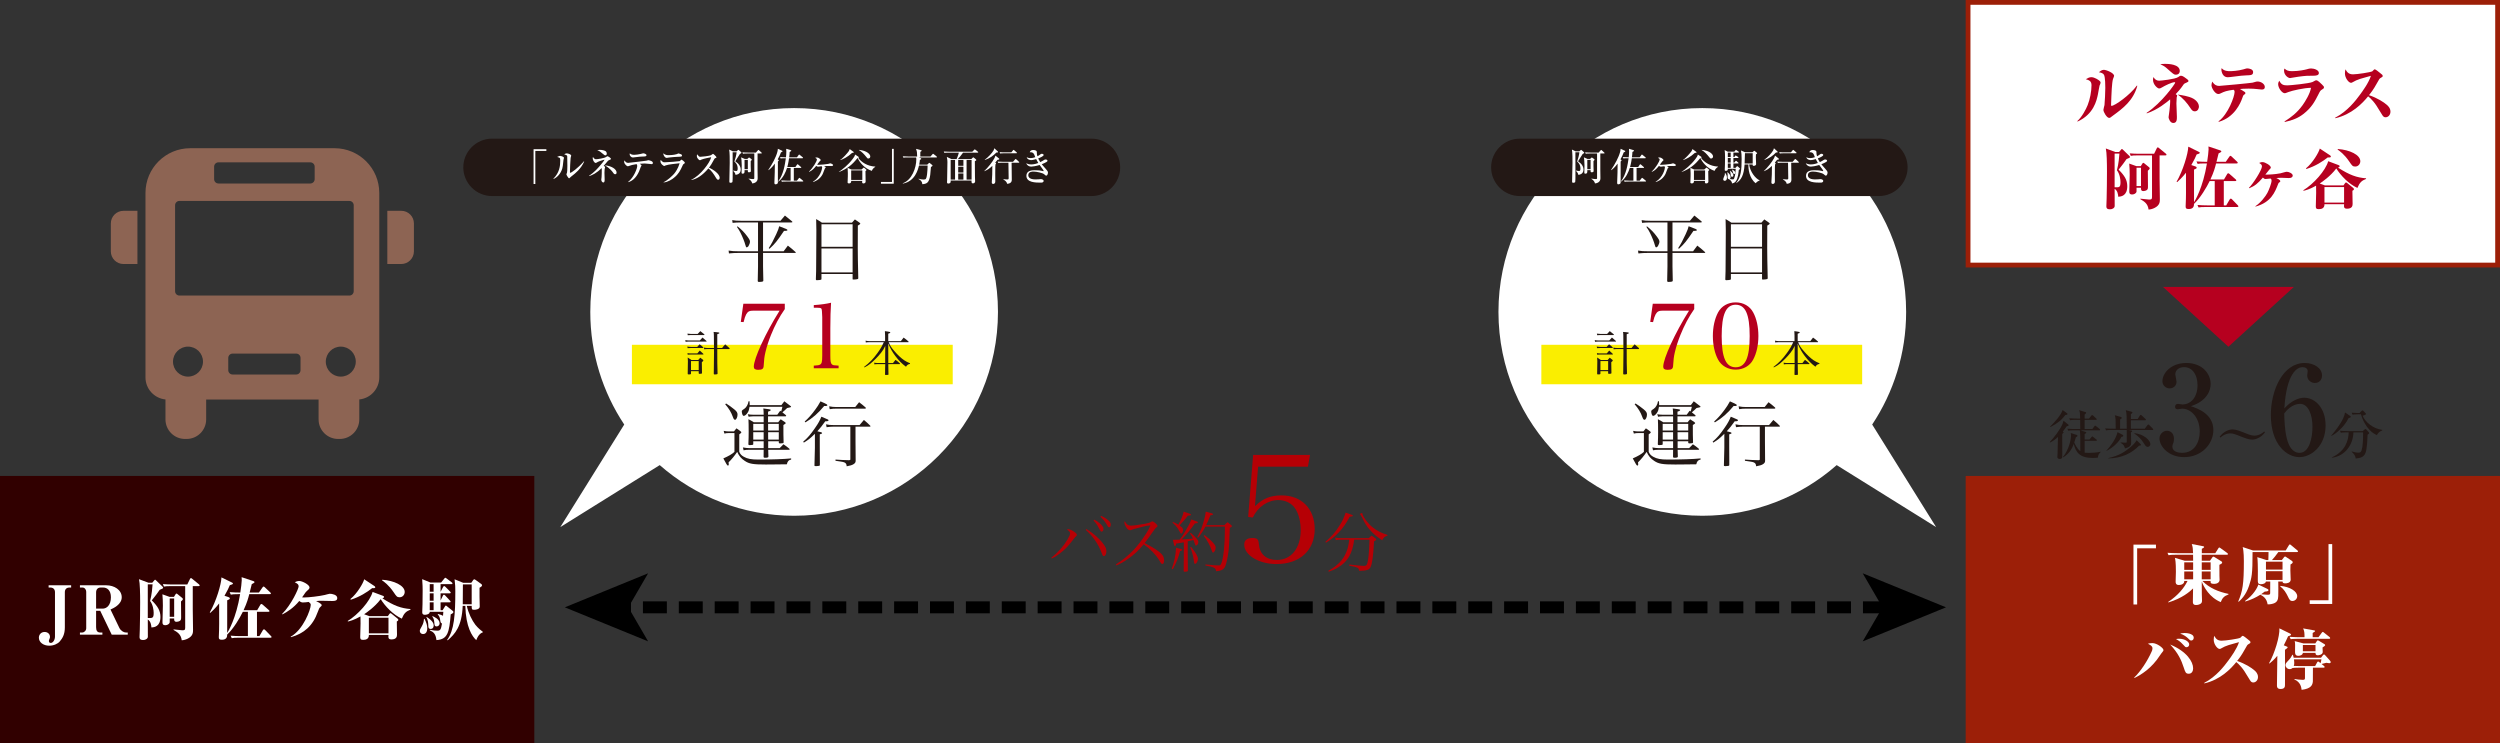 <?xml version="1.0" encoding="UTF-8"?>
<svg id="_レイヤー_2" data-name="レイヤー_2" xmlns="http://www.w3.org/2000/svg" viewBox="0 0 1045.055 310.758">
  <rect x="0" y="0" width="1045.055" height="310.758" fill="#333333" stroke="none"/>
  <defs>
    <style>
      .cls-1 {
        fill: #b60005;
      }

      .cls-2 {
        fill: #faee00;
      }

      .cls-3 {
        fill: #b6001f;
      }

      .cls-4 {
        fill: #8d6453;
      }

      .cls-5 {
        fill: #231815;
      }

      .cls-6 {
        fill: #310000;
      }

      .cls-7 {
        fill: #fff;
      }

      .cls-8 {
        fill: #9c1f08;
      }

      .cls-9 {
        fill: none;
        stroke: #000;
        stroke-dasharray: 10 5;
        stroke-width: 5px;
      }
    </style>
  </defs>
  <g id="flame0">
    <g>
      <rect class="cls-6" y="198.958" width="223.358" height="111.8"/>
      <rect class="cls-8" x="821.696" y="198.958" width="223.358" height="111.8"/>
      <g>
        <rect class="cls-7" x="822.696" y="1" width="221.358" height="109.8"/>
        <path class="cls-8" d="M1043.055,2v107.799h-219.359V2h219.359M1045.055,0h-223.359v111.799h223.359V0h0Z"/>
      </g>
      <g>
        <path class="cls-7" d="M29.086,245.601c-1.244,0-1.979.679-1.979,1.95v14.731c0,2.997-1.018,4.552-2.12,5.853-.877,1.019-2.573,1.781-4.383,1.781-2.573,0-4.354-1.498-4.354-3.336,0-1.272.905-2.403,2.403-2.403,1.357,0,2.233.933,2.233,2.035,0,.312-.027.538-.254.99-.17.396-.198.537-.198.764,0,.509.255.791.792.791.933,0,1.753-1.244,1.753-2.686v-18.521c0-1.243-.764-1.95-1.979-1.95h-.679v-.934h9.416v.934h-.65Z"/>
        <path class="cls-7" d="M46.704,265.308l-4.807-9.98h-1.726v6.842c0,1.471.51,2.234,1.726,2.234h.904v.904h-9.387v-.904h.961c.792,0,1.668-.792,1.668-1.782v-15.268c0-.82-.594-1.753-1.555-1.753h-1.074v-.934h11.026c3.309,0,6.447,1.895,6.447,5.005,0,3.054-3.591,4.637-4.694,5.117l3.704,7.691c.594,1.216,1.866,1.923,2.715,1.923h.792v.904h-6.701ZM43.113,245.601h-1.019c-1.159,0-1.923.707-1.923,2.063v6.758h2.743c1.611,0,3.449-1.357,3.449-4.75,0-2.855-1.526-4.071-3.251-4.071Z"/>
        <path class="cls-7" d="M63.645,243.593l.819-.961c.142-.142.255-.312.368-.312s.282.198.396.283l2.658,2.572c.141.113.311.34.311.51,0,.282-.311.424-1.441.876-1.244,1.781-1.442,2.064-3.309,4.411,2.488,2.488,3.619,4.326,3.619,6.898,0,4.101-2.602,4.354-3.761,4.439-.113-1.074-.254-2.517-1.526-3.337,0,1.16.057,6.899.028,7.295-.028.565-.707,1.272-1.979,1.272-1.357,0-1.499-.594-1.499-1.244,0-.452.113-2.686.113-3.194.085-3.732.142-7.578.142-11.311,0-3.562-.085-8.058-.48-9.67l3.93,1.471h1.612ZM61.778,244.271v14.053c1.951.084,2.46.112,2.46-2.149,0-1.046-.283-3.421-1.499-4.948.735-2.771.962-5.683,1.046-6.955h-2.007ZM72.721,249.502l.65-1.046c.141-.198.226-.34.396-.34.142,0,.227.085.424.227l1.979,1.611c.113.113.282.255.282.481,0,.311-.565.791-.791.989,0,1.018.057,5.542.057,6.446,0,.792,0,1.329-.537,1.669-.396.254-1.075.396-1.414.396-.82,0-.962-.537-.962-1.074v-.34h-1.865c.028.65.028,1.272,0,1.584-.113.819-1.104,1.244-1.81,1.244-1.132,0-1.216-.622-1.216-1.244,0-1.104.169-5.91.169-6.899,0-1.329-.057-3.562-.197-4.778l2.997,1.074h1.838ZM80.581,254.931c0,1.329.112,7.153.112,8.369,0,1.075,0,2.573-2.233,3.676-.792.396-1.611.622-2.488.679-.311-2.488-1.753-3.364-3.421-4.326v-.226c.537.057,3.252.367,3.619.367.764,0,1.244-.028,1.244-.961v-17.502h-5.825c-1.725,0-2.347.057-3.053.197l-.453-1.046c1.329.113,2.687.17,4.016.17h6.191l1.132-2.318c.056-.142.254-.368.396-.368.17,0,.367.17.537.312l2.827,2.318c.113.113.283.282.283.424,0,.255-.17.312-.424.312h-2.46v9.924ZM70.94,250.181v7.662h1.865v-7.662h-1.865Z"/>
        <path class="cls-7" d="M99.53,248.371c-1.726,0-2.348.057-3.054.198l-.481-1.047c1.641.142,3.394.17,4.468.17.283-1.725.594-4.354.594-5.174,0-.227-.028-.99-.057-1.244l4.75,1.583c.198.057.65.198.65.509,0,.227-.707.594-1.159.82-.142.509-.594,2.347-.876,3.506h3.873l1.499-2.148c.085-.142.311-.368.424-.368.17,0,.424.198.537.312l2.262,2.148c.142.113.283.283.283.425,0,.282-.255.311-.424.311h-8.624c-.424,1.668-.877,3.478-2.375,6.701h5.683l1.329-2.262c.085-.17.255-.34.424-.34.17,0,.396.17.538.283l2.572,2.262c.142.142.283.283.283.424,0,.255-.255.312-.452.312h-4.778v10.15h1.018l1.441-2.46c.085-.142.283-.367.453-.367.197,0,.424.169.537.311l2.375,2.46c.113.113.282.283.282.424,0,.255-.254.312-.424.312h-13.176c-1.725,0-2.347.057-3.054.198l-.452-1.047c1.329.113,2.686.17,4.015.17h3.195v-10.15h-2.121c-1.328,2.714-3.901,7.068-6.531,9.5.028,1.159-.424,2.177-2.205,2.177-1.159,0-1.301-.339-1.301-1.131,0-.48.113-2.657.113-3.109.057-1.584.028-3.647.028-4.779v-6.163c-1.612,2.063-2.856,3.194-3.676,3.93l-.255-.142c2.658-4.58,4.835-11.79,4.892-14.674l4.156,2.035c.425.198.65.34.65.509,0,.312-.452.481-1.301.707-.48,1.131-.933,2.178-2.233,4.439l1.696.565c.368.113.537.312.537.565,0,.283-.254.424-1.103.764v13.656c.452-.707,3.732-6.107,5.4-16.229h-.848Z"/>
        <path class="cls-7" d="M121.503,266.156c5.259-2.885,8.397-11.367,8.397-13.289,0-.51-.198-.707-.849-1.244-.734.112-1.781.226-2.516.226-.622,0-1.301-.509-1.442-.622-2.46,2.997-5.005,4.524-7.012,5.599l-.17-.17c3.901-3.873,6.927-10.603,6.927-11.536,0-.848-.452-1.103-1.611-1.725.283-.141.934-.537,1.866-.537,1.244,0,4.298,1.556,4.298,2.715,0,.537-.396.876-1.244,1.611-.283.227-.48.509-1.357,1.81-.254.367-.367.509-.509.707.198.057.367.057.735.057,2.148,0,6.503-.537,8.736-1.046.312-.057,1.781-.51,2.093-.51.989,0,3.139.425,3.139,1.781,0,1.104-.905,1.244-2.093,1.244-.679,0-3.647-.085-4.241-.085-1.103,0-1.47,0-2.517.113.396.198,2.347,1.103,2.347,1.696,0,.255-.084.34-.706.934-.283.282-.453.594-.905,1.838-2.12,5.994-5.853,9.076-11.225,10.631l-.142-.197Z"/>
        <path class="cls-7" d="M167.964,258.606c-3.591-1.611-6.956-5.146-8.822-8.143-2.488,3.308-5.966,5.654-6.927,6.305l2.177.792h7.747l.679-.962c.113-.169.283-.282.396-.282.141,0,.339.142.48.254l2.488,2.008c.169.142.339.312.339.537,0,.312-.396.565-.65.679,0,.877.085,4.722.085,5.485,0,.707-.142,2.008-2.29,2.008-1.386,0-1.357-.707-1.272-1.866h-8.199c.027,1.583-1.047,2.063-2.404,2.063-1.103,0-1.215-.452-1.215-1.216,0-.311.141-4.693.141-5.569,0-1.357,0-2.263-.028-3.025-2.742,1.555-4.467,1.95-5.202,2.12l-.17-.198c4.241-2.516,9.416-8.312,10.434-12.157l4.298,1.611c.226.085.48.198.48.48,0,.34-.452.509-.679.594,4.92,3.139,7.804,4.156,11.734,4.468v.254c-1.81.707-2.687,1.471-3.619,3.761ZM155.579,245.854c-2.092,1.668-5.23,3.676-8.935,4.835l-.17-.282c2.8-2.234,5.4-6.701,5.769-8.257l4.27,2.828c.197.141.367.311.367.537,0,.339-.48.396-1.301.339ZM162.394,258.239h-8.199v6.503h8.199v-6.503ZM167.03,249.672c-1.046,0-1.329-.396-2.432-2.036-2.12-3.139-4.1-4.495-4.92-5.061l.113-.227c4.892.312,9.388,2.432,9.388,5.09,0,1.131-.82,2.233-2.149,2.233Z"/>
        <path class="cls-7" d="M176.846,265.053c-.819,0-1.356-.622-1.356-1.271,0-.538.141-.764.791-1.895.82-1.442.877-2.318.934-3.195h.254c.82,1.725,1.131,2.687,1.131,3.874,0,.396,0,2.487-1.753,2.487ZM188.41,256.797c-.622,7.55-1.216,10.49-5.966,10.772-.311-2.572-1.188-3.364-2.799-4.071l.113-.227c1.413.283,2.205.368,3.081.368,1.244,0,1.499-.48,1.923-2.997-.565-.227-.594-.396-.819-1.81-.113-.679-.396-1.499-.99-1.951l.17-.227c1.074.255,1.583.51,2.064.764.056-.509.112-1.018.141-1.668h-5.683c.028,1.018-1.499,1.244-1.979,1.244-1.159,0-1.159-.679-1.159-1.159,0-.085.113-2.743.113-3.252.057-1.838.057-3.873.057-5.881,0-.849-.028-2.488-.198-4.609l3.449,1.414h4.468l1.329-1.64c.141-.17.311-.368.424-.368s.424.227.537.312l2.177,1.64c.17.113.283.283.283.452,0,.255-.255.283-.424.283h-4.553v3.167h.028l1.046-2.008c.085-.142.283-.367.396-.367.169,0,.424.197.537.311l1.979,2.008c.112.142.254.311.254.424,0,.227-.198.312-.424.312h-3.817v2.997l.99-2.064c.084-.17.226-.367.396-.367s.396.169.509.282l2.008,2.178c.226.226.282.311.282.452,0,.254-.226.282-.424.282h-3.761v3.28h.849l1.046-1.668c.085-.142.227-.283.312-.283.084,0,.197.085.367.227l2.432,1.951c.198.141.367.367.367.537,0,.367-.537.734-1.131.961ZM180.126,262.904c-1.074,0-1.074-.622-1.103-1.725,0-.396-.085-2.064-.82-3.139l.198-.113c2.403,1.556,2.884,2.602,2.884,3.591,0,.735-.424,1.386-1.159,1.386ZM181.257,244.187h-1.611v3.167h1.611v-3.167ZM181.257,248.032h-1.611v3.082h1.611v-3.082ZM181.257,251.792h-1.611v3.28h1.611v-3.28ZM182.529,261.858c-.877,0-.934-.65-.961-1.556-.085-1.555-.622-2.233-.877-2.544l.113-.198c.452.17,2.969,1.188,2.969,2.969,0,.876-.65,1.329-1.244,1.329ZM199.098,267.598c-1.696-1.498-4.382-5.457-4.58-14.335h-1.103c-.34,8.596-3.224,11.762-6.249,14.392l-.282-.113c2.997-4.043,3.449-10.546,3.449-20.386,0-1.923-.028-2.517-.311-5.005l3.591,1.471h3.393l.792-1.131c.112-.142.282-.34.424-.34.198,0,.452.17.65.312l2.347,1.696c.142.085.282.312.282.509,0,.312-.254.594-1.046,1.019v3.788c0,.65.085,3.478.085,4.072,0,1.074-1.414,1.356-2.375,1.356-.989,0-.989-.311-.989-1.64h-2.036c.594,2.94,2.233,6.164,3.562,7.889,1.188,1.498,2.432,2.432,3.11,2.94v.255c-.537.197-1.781.678-2.715,3.251ZM197.176,244.3h-3.676l-.057,8.284h3.732v-8.284Z"/>
      </g>
      <g>
        <path class="cls-3" d="M868.359,50.616c1.895-1.641,3.647-4.948,4.326-6.673.961-2.347,1.611-5.825,1.611-8.285,0-1.753-.933-2.12-2.375-2.544.735-.453,1.471-.849,2.29-.849,1.386,0,3.054,1.159,3.479,1.555.141.113.396.368.396.764,0,.142-.17.707-.424,1.188-.085.142-.565,3.082-.679,3.619-.537,2.63-1.753,8.341-8.511,11.423l-.113-.197ZM893.439,35.885c-1.669,6.192-6.107,9.472-10.095,12.384-.367.283-1.103.82-1.131.849-.198.113-.339.17-.537.17-.989,0-2.403-2.432-2.403-3.365,0-.339.396-1.725.452-2.007.142-.905.34-5.938.34-7.238,0-.537,0-4.496-.565-5.429-.396-.679-1.357-.934-2.121-1.047.34-.282,1.159-1.018,2.064-1.018.933,0,4.298,1.272,4.298,2.545,0,.227-.396,1.074-.453,1.272-.48,1.386-.679,7.04-.679,7.182-.027.565-.141,3.591-.141,3.761,0,.197.057.311.226.311,1.272,0,7.635-4.439,10.575-8.482l.17.113Z"/>
        <path class="cls-3" d="M897.317,47.194c6.446-4.27,11.96-12.242,11.96-12.61,0-.057-.028-.226-.226-.226-1.216,0-4.101,1.47-5.288,2.177-.537.311-.791.452-1.188.452-.706,0-2.572-1.64-2.572-3.647,0-.48.085-.791.197-1.131.481.877,1.244,1.527,2.319,1.527.706,0,6.757-.622,8.029-1.527.622-.452.764-.537,1.131-.537.537,0,.934.17,2.46,1.329.368.282.679.509.679.848,0,.255-.142.425-.904.735-.82.34-.934.396-1.357,1.046-.934,1.386-1.951,2.573-3.082,3.732.48.312.622.425.622.622,0,.142-.198.65-.198.764-.057.509-.113,1.696-.113,2.488,0,.876.198,4.835.198,5.627,0,1.018,0,2.544-1.498,2.544-1.414,0-1.979-1.979-1.979-2.403,0-.197.339-2.517.396-2.969.113-1.103.368-3.534.255-4.495-1.414,1.188-5.118,4.298-9.755,5.853l-.085-.198ZM905.177,26.695c1.188,0,6.022.113,6.022,2.997,0,.622-.339,1.527-1.725,1.527-.707,0-1.018-.283-3.846-2.8-.791-.734-1.922-1.271-2.601-1.583.65-.085,1.244-.142,2.148-.142ZM916.94,41.285c1.865,1.131,2.262,2.545,2.262,3.28,0,.424-.255,1.979-1.753,1.979-.877,0-1.301-.622-1.753-1.3-1.442-2.206-3.167-4.241-5.372-5.712,1.271.17,4.778.65,6.616,1.753Z"/>
        <path class="cls-3" d="M927.378,50.729c4.072-2.997,6.729-10.461,6.729-12.271,0-.565-.141-.707-.424-.934-2.997.425-3.704.679-5.4,1.499-.339.17-.594.282-.989.282-1.357,0-2.856-2.544-2.856-3.676,0-.509.198-1.074.34-1.526,1.018,1.611,2.035,1.81,2.884,1.81.565,0,13.261-1.188,13.939-1.357.226-.057,1.244-.367,1.441-.396.34-.085.566-.085.707-.085,1.386,0,2.997,1.018,2.997,2.29,0,.594-.311,1.074-1.188,1.074-.197,0-1.526-.141-2.29-.226-.735-.085-1.838-.17-3.308-.17-1.838,0-3.082.113-3.619.17.339.226,1.922,1.103,2.12,1.301.057.085.17.226.17.396,0,.339-.227.48-.679.764-.198.141-.34.452-.565,1.159-.792,2.375-3.365,8.199-9.868,10.094l-.142-.198ZM932.072,29.749c.876,0,3.478-.113,5.739-.764,1.159-.339,1.272-.396,1.556-.396.933,0,2.487.396,2.487,1.499,0,1.328-.876,1.356-2.771,1.413-1.668.057-1.979.113-6.786.707-.452.057-.848.085-1.074.085-2.008,0-2.63-2.148-2.63-3.28,0-.197.028-.311.113-.537.962,1.272,2.771,1.272,3.365,1.272Z"/>
        <path class="cls-3" d="M954.978,50.757c2.771-1.725,5.259-3.619,7.55-6.785,1.131-1.584,3.11-4.778,3.534-7.267-2.912.028-7.889,1.159-9.416,1.753-1.188.452-1.3.509-1.555.509-1.159,0-2.771-2.177-2.771-3.761,0-.679.254-1.074.48-1.47.791,1.668,1.725,1.95,3.364,1.95,1.188,0,9.133-.791,10.519-1.413.197-.085,1.018-.565,1.216-.65.169-.057.311-.057.424-.057.537,0,1.81,1.216,2.347,1.781.707.707.792.82.792,1.188,0,.339-.142.509-.82.904-.65.368-.764.538-1.526,2.064-1.442,2.827-2.8,5.514-6.362,8.228-2.148,1.641-4.495,2.573-7.662,3.252l-.113-.227ZM958.117,29.749c2.799,0,5.344-.565,5.966-.735,1.074-.311,1.386-.396,1.979-.396,1.188,0,3.279.594,3.279,1.895,0,1.018-1.216,1.131-2.205,1.131-2.262,0-3.336,0-6.361.424-.538.085-3.28.565-3.507.565-.706,0-2.487-1.131-2.487-3.138,0-.312.056-.538.197-.849.82.792,1.527,1.103,3.139,1.103Z"/>
        <path class="cls-3" d="M976.104,49.23c5.259-2.715,8.737-7.38,10.292-9.472,1.272-1.697,3.817-5.231,4.693-8.059-.707.227-3.873,1.046-4.495,1.272-1.527.509-1.866.707-3.167,1.414-.283.169-.396.226-.679.226-.933,0-2.517-1.979-2.517-3.93,0-.99.113-1.272.283-1.697.396.792,1.018,2.093,3.082,2.093,1.725,0,7.379-.849,8.086-1.272.142-.085.48-.48.594-.594.227-.198.255-.227.453-.227.339,0,1.64,1.075,2.092,1.442,1.074.82,1.188.934,1.188,1.329,0,.339-.085.396-.707.735-.65.367-.707.509-1.526,2.007-1.584,2.94-2.969,4.666-3.478,5.288,3.534,1.188,6.22,2.969,7.379,3.986.707.594,1.584,1.498,1.584,2.912,0,1.386-.962,2.347-2.036,2.347-.622,0-1.018-.311-1.414-.989-2.487-4.071-2.657-4.354-3.76-5.684-.934-1.103-1.584-1.668-2.121-2.092-2.347,2.912-6.87,7.605-13.713,9.161l-.113-.198Z"/>
        <path class="cls-3" d="M885.821,63.542l.819-.961c.142-.142.255-.312.368-.312s.282.198.396.283l2.658,2.572c.141.113.311.34.311.51,0,.282-.311.424-1.441.876-1.244,1.781-1.442,2.064-3.309,4.411,2.488,2.488,3.619,4.326,3.619,6.898,0,4.101-2.602,4.354-3.761,4.439-.113-1.074-.254-2.517-1.526-3.336,0,1.159.057,6.898.028,7.294-.028.565-.707,1.272-1.979,1.272-1.357,0-1.499-.594-1.499-1.244,0-.452.113-2.686.113-3.194.085-3.732.142-7.578.142-11.311,0-3.562-.085-8.058-.48-9.67l3.93,1.471h1.612ZM883.955,64.221v14.053c1.951.084,2.46.112,2.46-2.149,0-1.046-.283-3.421-1.499-4.948.735-2.771.962-5.683,1.046-6.955h-2.007ZM894.897,69.451l.65-1.046c.141-.198.226-.339.396-.339.142,0,.227.084.424.226l1.979,1.611c.113.113.282.255.282.481,0,.311-.565.791-.791.989,0,1.018.057,5.542.057,6.446,0,.792,0,1.329-.537,1.669-.396.254-1.075.396-1.414.396-.82,0-.962-.537-.962-1.074v-.34h-1.865c.028.65.028,1.272,0,1.584-.113.819-1.104,1.244-1.81,1.244-1.132,0-1.216-.622-1.216-1.244,0-1.104.169-5.91.169-6.899,0-1.329-.057-3.562-.197-4.778l2.997,1.074h1.838ZM902.757,74.88c0,1.329.112,7.153.112,8.369,0,1.075,0,2.573-2.233,3.676-.792.396-1.611.622-2.488.679-.311-2.488-1.753-3.364-3.421-4.326v-.226c.537.057,3.252.367,3.619.367.764,0,1.244-.028,1.244-.961v-17.502h-5.824c-1.726,0-2.348.057-3.054.197l-.453-1.046c1.329.113,2.687.17,4.016.17h6.191l1.132-2.318c.056-.142.254-.368.396-.368.17,0,.367.17.537.312l2.827,2.318c.113.113.283.282.283.424,0,.255-.17.312-.424.312h-2.46v9.924ZM893.116,70.13v7.662h1.865v-7.662h-1.865Z"/>
        <path class="cls-3" d="M921.707,68.32c-1.726,0-2.348.057-3.054.198l-.481-1.047c1.641.142,3.394.17,4.468.17.283-1.725.594-4.354.594-5.174,0-.227-.028-.99-.057-1.244l4.75,1.583c.198.057.65.198.65.509,0,.227-.707.594-1.159.82-.142.509-.594,2.347-.876,3.506h3.873l1.499-2.148c.085-.142.311-.368.424-.368.17,0,.424.198.537.312l2.262,2.148c.142.113.283.283.283.425,0,.282-.255.311-.424.311h-8.624c-.424,1.668-.877,3.478-2.375,6.701h5.683l1.329-2.262c.085-.17.255-.34.424-.34.17,0,.396.17.538.283l2.572,2.262c.142.142.283.283.283.424,0,.255-.255.312-.452.312h-4.779v10.15h1.019l1.441-2.46c.085-.142.283-.367.453-.367.197,0,.424.169.537.311l2.375,2.46c.113.113.282.283.282.424,0,.255-.254.312-.424.312h-13.176c-1.725,0-2.347.057-3.054.198l-.452-1.047c1.329.113,2.686.17,4.015.17h3.195v-10.15h-2.121c-1.329,2.714-3.901,7.068-6.531,9.5.028,1.159-.424,2.177-2.205,2.177-1.159,0-1.301-.339-1.301-1.131,0-.48.113-2.657.113-3.109.057-1.584.028-3.647.028-4.779v-6.163c-1.612,2.063-2.856,3.194-3.676,3.93l-.255-.142c2.658-4.58,4.835-11.79,4.892-14.674l4.156,2.035c.425.198.65.34.65.509,0,.312-.452.481-1.301.707-.48,1.131-.933,2.178-2.233,4.439l1.696.565c.368.113.537.311.537.565,0,.283-.254.424-1.103.764v13.656c.452-.707,3.732-6.107,5.4-16.229h-.848Z"/>
        <path class="cls-3" d="M942.803,86.189c2.263-1.47,4.27-4.156,5.005-5.541.622-1.131,1.753-4.044,1.753-5.146,0-.48-.113-.622-.396-.876-.339.028-1.781.197-2.093.197-.509,0-.763-.254-1.131-.594-2.148,2.488-3.364,3.479-5.711,4.468l-.113-.198c1.696-1.611,5.429-7.464,5.429-8.935,0-.735-.509-1.046-1.159-1.442.339-.169.764-.367,1.414-.367,1.018,0,3.449,1.386,3.449,2.262,0,.283-.142.425-.735,1.019-.142.169-1.046,1.3-1.555,1.95,1.328.028,4.015-.085,6.305-.537.424-.085,2.233-.65,2.63-.65.989,0,2.517.764,2.517,1.584,0,.594-.481,1.046-1.612,1.046-.48,0-2.629-.113-3.082-.113-.904,0-1.498.057-2.177.113.679.311,1.668.82,1.668,1.329,0,.226-.169.367-.509.565-.142.085-.254.226-.367.537-1.357,3.506-2.969,7.69-9.473,9.5l-.057-.17Z"/>
        <path class="cls-3" d="M985.447,78.556c-3.591-1.611-6.956-5.146-8.822-8.143-2.488,3.308-5.966,5.654-6.927,6.305l2.177.792h7.747l.679-.962c.113-.169.283-.282.396-.282.141,0,.339.142.48.254l2.488,2.008c.169.142.339.312.339.537,0,.312-.396.565-.65.679,0,.877.085,4.722.085,5.485,0,.707-.142,2.008-2.29,2.008-1.386,0-1.357-.707-1.272-1.866h-8.2c.028,1.583-1.046,2.063-2.403,2.063-1.103,0-1.216-.452-1.216-1.216,0-.311.142-4.693.142-5.569,0-1.357,0-2.263-.028-3.025-2.742,1.555-4.467,1.95-5.202,2.12l-.17-.198c4.241-2.516,9.416-8.312,10.434-12.157l4.298,1.611c.226.085.48.198.48.48,0,.34-.452.509-.679.594,4.92,3.139,7.804,4.156,11.734,4.468v.254c-1.81.707-2.687,1.471-3.619,3.761ZM973.062,65.804c-2.092,1.668-5.23,3.676-8.935,4.835l-.17-.282c2.8-2.234,5.4-6.701,5.769-8.257l4.27,2.828c.197.141.367.311.367.537,0,.339-.48.396-1.301.339ZM979.877,78.188h-8.2v6.503h8.2v-6.503ZM984.513,69.621c-1.046,0-1.329-.396-2.432-2.036-2.12-3.138-4.1-4.495-4.92-5.061l.113-.227c4.892.312,9.388,2.432,9.388,5.09,0,1.131-.82,2.233-2.149,2.233Z"/>
      </g>
      <g>
        <g>
          <path class="cls-4" d="M51.619,88.121h5.83v22.243h-5.83c-2.918,0-5.288-2.369-5.288-5.288v-11.667c0-2.918,2.369-5.288,5.288-5.288Z"/>
          <path class="cls-4" d="M167.197,88.121h5.83v22.243h-5.83c-2.918,0-5.288-2.369-5.288-5.288v-11.667c0-2.918,2.369-5.288,5.288-5.288Z" transform="translate(334.936 198.484) rotate(180)"/>
        </g>
        <path class="cls-4" d="M139.849,61.96h-60.34c-10.326,0-18.697,8.371-18.697,18.697v77.095c0,4.812,3.667,8.766,8.359,9.224v8.347c0,4.509,3.655,8.164,8.164,8.164h.682c4.509,0,8.164-3.655,8.164-8.164v-8.301h46.994v8.301c0,4.509,3.655,8.164,8.164,8.164h.682c4.509,0,8.164-3.655,8.164-8.164v-8.347c4.692-.458,8.359-4.412,8.359-9.224v-77.095c0-10.326-8.371-18.697-18.697-18.697ZM89.506,69.669c0-.995.814-1.81,1.81-1.81h38.414c.995,0,1.81.814,1.81,1.81v5.229c0,.995-.814,1.81-1.81,1.81h-38.414c-.995,0-1.81-.814-1.81-1.81v-5.229ZM78.588,157.435c-3.462,0-6.268-2.806-6.268-6.268s2.806-6.268,6.268-6.268,6.268,2.806,6.268,6.268-2.806,6.268-6.268,6.268ZM125.629,154.743c0,.996-.814,1.81-1.81,1.81h-26.593c-.995,0-1.81-.814-1.81-1.81v-5.126c0-.995.814-1.81,1.81-1.81h26.593c.995,0,1.81.814,1.81,1.81v5.126ZM74.996,123.552c-.995,0-1.81-.814-1.81-1.81v-35.941c0-.995.814-1.81,1.81-1.81h71.054c.995,0,1.81.814,1.81,1.81v35.941c0,.995-.814,1.81-1.81,1.81h-71.054ZM142.457,157.435c-3.462,0-6.268-2.806-6.268-6.268s2.806-6.268,6.268-6.268,6.268,2.806,6.268,6.268-2.806,6.268-6.268,6.268Z"/>
      </g>
      <g>
        <line class="cls-9" x1="788.758" y1="253.878" x2="260.815" y2="253.878"/>
        <polygon points="813.47 253.878 778.648 239.649 786.911 253.878 778.648 268.104 813.47 253.878"/>
        <polygon points="236.104 253.878 270.926 239.649 262.663 253.878 270.926 268.104 236.104 253.878"/>
      </g>
      <g>
        <path class="cls-1" d="M439.478,233.166c2.681-2.106,5.062-4.788,6.73-7.579.848-1.449,1.121-2.105,1.121-2.708,0-.438-.355-.876-1.368-1.56.302-.082.438-.109.603-.109.492,0,1.45.383,2.243.93.958.603,1.341,1.04,1.341,1.479,0,.273-.055.328-.603.82-.246.219-.355.355-.875,1.039-2.271,2.982-3.201,3.967-5.772,5.992-1.259.957-2.08,1.477-3.201,1.997l-.219-.301ZM454.142,221.155c2.873,1.696,5.472,4.021,7.195,6.375.849,1.148,1.149,1.914,1.149,2.9,0,1.148-.438,2.023-1.04,2.023-.383,0-.52-.164-.902-1.258-1.368-3.693-3.666-7.059-6.703-9.713l.301-.328ZM457.48,217.216c1.013.574,1.751,1.094,2.435,1.695.985.903,1.368,1.533,1.368,2.189s-.383,1.148-.848,1.148q-.356,0-1.231-1.777c-.465-.958-1.341-2.162-2.079-2.873l.355-.383ZM460.298,215.629c.984.438,1.778.931,2.599,1.56,1.067.793,1.423,1.367,1.423,2.106,0,.657-.273,1.122-.685,1.122-.246,0-.41-.137-.629-.52-.957-1.725-1.505-2.436-3.01-3.886l.302-.383Z"/>
        <path class="cls-1" d="M466.456,235.956c2.626-1.641,5.335-3.857,7.359-5.991,1.642-1.724,3.611-4.296,5.226-6.812.875-1.341,1.341-2.243,1.86-3.529-1.313.082-2.764.384-5.773,1.204-1.312.355-1.422.383-2.298.738-.137.055-.301.082-.465.082-.602,0-1.177-.492-1.778-1.559-.383-.63-.574-1.205-.574-1.643,0-.164.055-.301.191-.547.793,1.423,1.367,1.833,2.571,1.833.903,0,3.666-.355,5.745-.766,1.587-.302,2.08-.466,2.572-.767.301-.191.438-.246.629-.246.575,0,2.134,1.396,2.134,1.916,0,.191-.109.355-.355.52q-.574.383-1.56,1.859-1.312,1.971-3.447,4.762c3.858,2.023,6.02,3.42,7.086,4.623.739.793,1.04,1.587,1.04,2.709,0,.875-.273,1.422-.738,1.422-.191,0-.411-.137-.63-.438q-.109-.137-.656-1.094c-1.368-2.299-3.721-4.733-6.512-6.703-2.216,2.681-3.994,4.35-6.621,6.155-1.724,1.204-2.899,1.86-4.787,2.681l-.219-.41Z"/>
        <path class="cls-1" d="M489.794,237.735c1.094-2.818,1.613-5.363,1.833-8.756,2.435.603,2.517.63,2.517.876s-.246.383-.848.521c-.849,3.063-1.396,4.459-3.01,7.551l-.492-.191ZM490.313,218.173c1.094.465,1.423.656,2.243,1.177,1.177-2.052,1.888-3.857,2.243-5.472.657.219,1.204.41,1.532.52,1.286.41,1.532.52,1.532.766,0,.219-.191.302-1.341.411-.656.958-.875,1.204-2.653,3.173q-.137.164-.821.931c.657.466.794.575,1.067.821.246.273.465.711.465.984,0,.328-.191.985-.383,1.259-.137.191-.273.301-.438.301-.191,0-.301-.137-.52-.603-.11-.219-.685-1.203-.958-1.613-.547-.82-1.013-1.368-2.134-2.354l.164-.301ZM494.854,226.682c-.957.192-1.148.247-3.2.548-.082.711-.274,1.039-.493,1.039-.301,0-.41-.301-.875-2.627h.766c.301,0,.821-.027,2.052-.055.821-1.012,1.286-1.641,2.299-3.365,1.505-2.517,1.997-3.502,2.571-5.088.548.191,1.122.383,1.396.492,1.095.383,1.368.547,1.368.738,0,.273-.328.41-1.231.438-1.724,2.463-3.721,4.844-5.608,6.73,1.149-.055,1.942-.109,4.761-.41-.384-.848-.575-1.176-1.231-2.134l.301-.273c1.067.903,1.942,1.751,2.545,2.517.438.492.656.958.656,1.341,0,.712-.52,1.478-.985,1.478-.246,0-.355-.164-.574-1.012-.109-.356-.219-.685-.465-1.314-.055.027-.876.219-2.408.575v5.718l.055,6.402v.164c0,.273-.41.41-1.34.41-.274,0-.384-.082-.411-.301.055-3.83.055-4.295.055-6.676v-5.335ZM497.891,228.597c1.942,2.381,2.873,4.021,2.873,5.007,0,.958-.63,2.079-1.177,2.079-.191,0-.301-.082-.383-.273q-.055-.164-.219-1.477c-.246-1.752-.685-3.311-1.45-5.145l.355-.191ZM511.844,219.514c.547-.575.712-.739,1.313-1.231.684.52.902.685,1.505,1.231.219.191.301.328.301.438,0,.219-.273.438-.876.684-.301,7.824-.328,8.234-.629,10.424-.273,2.079-.738,4.131-1.177,5.389-.574,1.561-1.614,2.162-3.912,2.326-.164-.902-.383-1.23-1.094-1.56-.521-.246-1.231-.41-3.393-.849l.027-.41c3.2.301,4.568.41,5.526.41.574,0,.766-.137,1.066-.793.903-1.97,1.532-7.824,1.532-14.281v-1.148h-8.152c-1.013,1.914-1.642,2.845-3.064,4.65l-.328-.246c1.23-2.244,1.942-3.994,2.708-6.703.438-1.532.657-2.518.849-3.967,2.571.656,3.036.82,3.036,1.094,0,.219-.301.355-1.094.465-.849,2.08-1.177,2.818-1.778,4.077h7.633ZM503.5,223.673c1.423,1.066,2.49,1.996,3.557,3.173.876.985,1.122,1.423,1.122,2.079,0,.903-.602,2.053-1.095,2.053-.191,0-.328-.191-.465-.602-.711-2.217-1.806-4.269-3.42-6.375l.301-.328Z"/>
        <path class="cls-1" d="M524.592,211.617c3.272-3.209,6.481-4.53,11.139-4.53,8.369,0,13.844,5.6,13.844,14.096,0,8.873-6.229,14.599-15.983,14.599-7.362,0-13.467-3.712-13.467-8.118,0-1.824,1.133-2.768,3.398-2.768,2.014,0,2.58.503,2.706,2.58.314,4.152,3.146,6.607,7.551,6.607,5.979,0,9.942-4.972,9.942-12.461,0-3.586-.817-6.732-2.266-8.998-1.447-2.266-4.152-3.587-7.11-3.587-4.405,0-8.621,2.896-10.635,7.3l-1.951-.252,2.077-25.926h23.786l-.881,4.908h-20.829l-1.321,16.55Z"/>
        <path class="cls-1" d="M554.045,226.518c2.682-2.38,4.022-3.885,5.637-6.401,1.367-2.08,2.134-3.639,2.817-5.828.575.219,1.067.383,1.368.465,1.396.492,1.642.602,1.642.794,0,.246-.301.355-1.313.492-1.642,3.01-2.79,4.651-4.568,6.512-1.614,1.724-2.982,2.817-5.335,4.295l-.247-.328ZM566.084,225.587c-.41,3.037-1.012,5.035-2.079,6.977-1.121,1.998-2.872,3.666-5.39,5.062-1.013.547-1.696.848-3.174,1.367l-.191-.383c3.775-2.079,5.992-4.322,7.359-7.387.739-1.669,1.067-2.982,1.423-5.637h-3.475c-.684,0-1.505.082-2.188.191l-.191-1.039c.984.164,1.505.219,2.353.219h11.655c.492-.465.656-.602,1.148-1.039.794.492,1.013.656,1.696,1.203.22.191.302.301.302.41,0,.219-.191.355-.958.739-.273,5.772-.766,9.356-1.45,10.779-.547,1.149-1.532,1.505-4.76,1.587-.056-.738-.274-1.094-.876-1.396-.465-.219-1.095-.383-3.256-.766l.027-.493c4.021.465,5.171.575,6.102.575,1.066,0,1.367-.438,1.724-2.571.301-1.916.52-4.926.602-8.4h-6.402ZM569.476,214.397c0,.301.027.465.109.684.466,1.451,2.408,3.94,4.187,5.336,1.888,1.504,3.529,2.353,6.183,3.174l.027.355c-1.121.273-1.56.656-2.216,1.887-2.325-1.531-3.721-2.708-5.198-4.404-1.313-1.531-1.942-2.545-3.311-5.335-.328-.657-.52-.958-.875-1.259l1.094-.438Z"/>
      </g>
      <g>
        <path class="cls-7" d="M893.375,229.205v23.481h-1.54v-25.021h9.403v1.54h-7.863Z"/>
        <path class="cls-7" d="M920.655,242.843c2.887,2.997,6.847,4.593,10.916,5.417v.22c-1.98.771-2.558,1.513-3.245,3.218-4.702-1.925-7.094-6.352-7.946-8.579,0,3.217,0,3.685.027,5.169,0,.44.083,2.31.083,2.695,0,.604-.056,1.072-.688,1.457-.715.439-1.54.468-1.787.468-1.348,0-1.348-.853-1.348-1.375,0-.88.082-4.757.082-5.555-1.374,1.375-4.536,4.097-10.311,5.856l-.11-.192c4.152-2.749,6.709-5.911,8.111-8.799h-1.375c.083,1.266-1.237,1.705-2.254,1.705-1.348,0-1.348-1.018-1.348-1.402,0-.274.11-3.492.11-4.097,0-4.069-.248-5.17-.413-5.856l4.098,1.209h3.52c0-.412,0-1.072-.028-2.502h-7.286c-1.678,0-2.282.056-2.97.192l-.439-1.017c1.292.109,2.584.164,3.904.164h6.791c-.082-1.952-.109-2.557-.55-3.821l4.702.907c.412.082.468.165.468.303,0,.247-.11.302-.963.797v1.814h5.637l1.265-2.007c.056-.082.221-.357.413-.357.109,0,.165.027.522.275l2.805,2.034c.137.11.274.248.274.413,0,.274-.22.302-.412.302h-10.531v2.502h3.438l1.045-1.484c.055-.055.192-.22.385-.22.165,0,.274.055.439.165l2.75,1.704c.274.165.467.275.467.605,0,.385-.604.715-1.154.935,0,.633,0,4.207.027,4.702,0,.247.055,1.348.055,1.567,0,1.21-1.209,1.704-2.282,1.704-1.512,0-1.512-.522-1.484-1.237h-3.409ZM913.065,235.062v3.162h3.713v-3.162h-3.713ZM916.778,242.184v-3.3h-3.713v3.3h3.713ZM924.091,238.224v-3.162h-3.712v3.162h3.712ZM924.091,242.184v-3.3h-3.712v3.3h3.712Z"/>
        <path class="cls-7" d="M960.198,230.772h-7.809c-.88,1.292-1.925,2.557-2.667,3.354h4.124l.936-1.21c.109-.138.22-.275.439-.275.138,0,.22.056.495.248l2.31,1.54c.22.165.385.357.385.577,0,.439-.55.742-.935.962-.027.688-.055,1.402-.055,2.447,0,.99.055,2.117.109,3.3.027.247.027.468.027.577,0,1.567-2.062,1.567-2.282,1.567-.962,0-1.072-.357-1.127-.77h-1.787c0,1.677.082,4.399,0,6.076-.056,1.595-.468,2.64-2.145,3.162-.221.056-1.101.357-2.311.303-.385-2.529-1.869-3.409-2.941-3.987l.027-.109c-2.172,1.347-3.904,2.145-6.406,2.914l-.11-.22c3.52-2.502,5.196-5.582,5.554-6.874l3.713,1.787c.274.138.522.303.522.522,0,.605-1.045.605-1.513.605-.577.439-.963.715-1.595,1.154.55.055,2.062.192,2.557.192.771,0,1.21,0,1.266-.577.027-.412.027-1.018.027-4.949h-1.815c-.109.797-1.209,1.127-2.117,1.127-1.265,0-1.265-.742-1.265-1.677,0-1.045.027-2.723.027-3.768-.027-1.457-.027-4.757-.247-5.884l3.822,1.237h.797c0-.357.11-2.694.083-3.354h-6.682v.33c0,9.019-.33,10.311-1.458,13.748-1.292,3.986-3.547,5.994-4.316,6.682l-.22-.083c1.869-4.399,2.364-7.231,2.364-16.91,0-.495,0-4.151-.495-5.856l4.317,1.43h13.665l1.32-2.172c.082-.138.22-.357.412-.357.165,0,.303.109.522.302l2.612,2.173c.138.109.275.247.275.439,0,.248-.248.275-.413.275ZM954.149,234.787h-6.929v3.327h6.929v-3.327ZM954.149,238.773h-6.929v3.657h6.929v-3.657ZM958.273,251.229c-.989,0-1.347-.715-1.814-1.732-.797-1.677-1.787-3.271-3.272-4.372l.056-.22c4.042.385,7.039,2.282,7.039,4.317,0,1.154-.963,2.007-2.008,2.007Z"/>
        <path class="cls-7" d="M965.509,252.467v-1.54h7.863v-23.481h1.54v25.021h-9.403Z"/>
        <path class="cls-7" d="M892.139,283.227c2.722-2.584,5.609-7.012,7.369-11.025.109-.221.274-.605.274-1.237,0-.936-1.21-1.513-1.925-1.87.522-.138,1.045-.275,1.87-.275,1.87,0,4.646,2.035,4.646,2.915,0,.33-.109.439-.88,1.402-.109.138-.329.468-.467.66-3.63,5.691-8.084,8.304-10.779,9.623l-.109-.192ZM916.776,279.377c0,1.018-.468,2.255-1.814,2.255-1.266,0-1.458-.604-2.062-2.447-1.072-3.3-2.337-6.104-5.72-9.761,7.012,2.914,9.597,7.231,9.597,9.953ZM910.864,267.004c2.53,0,4.262,1.32,4.262,2.337,0,.907-.632,1.21-1.182,1.21-.357,0-.495-.109-1.43-1.154-1.183-1.32-2.117-1.815-2.915-2.255.357-.056.715-.138,1.265-.138ZM913.119,264.611c.303,0,3.904,0,3.904,1.98,0,.385-.192,1.154-1.072,1.154-.385,0-.495-.109-1.484-1.072-.357-.357-1.705-1.43-3.107-1.787.44-.138.907-.275,1.76-.275Z"/>
        <path class="cls-7" d="M921.372,285.481c5.114-2.64,8.496-7.177,10.009-9.211,1.237-1.65,3.712-5.087,4.564-7.837-.688.22-3.768,1.018-4.372,1.237-1.485.495-1.814.688-3.08,1.375-.274.165-.385.22-.659.22-.907,0-2.447-1.925-2.447-3.821,0-.963.109-1.237.274-1.65.386.771.99,2.035,2.997,2.035,1.678,0,7.177-.825,7.864-1.237.138-.083.468-.468.577-.578.221-.192.248-.22.44-.22.33,0,1.595,1.045,2.034,1.402,1.045.798,1.155.907,1.155,1.292,0,.33-.083.386-.688.716-.633.357-.688.494-1.484,1.952-1.54,2.859-2.888,4.536-3.383,5.142,3.438,1.154,6.05,2.887,7.177,3.877.688.577,1.54,1.457,1.54,2.832,0,1.348-.935,2.282-1.979,2.282-.605,0-.99-.303-1.375-.963-2.42-3.959-2.585-4.234-3.657-5.526-.907-1.072-1.54-1.622-2.062-2.034-2.282,2.832-6.682,7.396-13.335,8.908l-.11-.192Z"/>
        <path class="cls-7" d="M956.461,265.986c-.494,1.1-1.154,2.558-1.787,3.768l1.072.439c.221.083.55.22.55.412,0,.248-.687.716-1.127,1.018,0,4.069.082,10.614,0,14.684,0,.632-.027,1.704-1.842,1.704-1.431,0-1.513-.88-1.513-1.457,0-.274.138-10.778.165-12.429-1.375,1.678-2.558,2.641-3.245,3.218l-.22-.11c2.31-3.959,4.537-11.328,4.317-14.573l4.399,2.146c.109.055.467.22.467.494,0,.275-.412.413-1.237.688ZM973.646,277.232c-.275,0-.577-.055-1.21-.165-.274.056-1.649.413-1.979.495l1.018.825c.082.055.274.247.274.412,0,.275-.247.303-.412.303h-4.482c0,2.255,0,5.499-.027,5.746-.138,1.402-.604,3.025-4.701,3.52-.138-1.072-.44-3.244-2.997-4.316v-.22c.77.137,2.337.357,3.491.357.468,0,.908-.056.908-.66v-4.427h-2.476c-1.842,0-2.337.082-2.776.165-.192.165-.495.439-1.128.439-.989,0-1.76-.824-1.76-1.677,0-.66.385-1.072,1.045-1.76.99-1.018,1.402-1.705,1.843-2.558h.22c.138.495.192.742.303,1.237h11.438l.797-1.045c.11-.165.33-.33.468-.33s.357.192.439.303l2.008,2.228c.165.192.33.439.33.632,0,.386-.248.495-.633.495ZM973.646,267.031h-13.088c-2.035,0-2.585.11-2.997.165l-.44-.989c1.705.137,3.657.164,3.932.164h2.282c0-1.649-.027-2.529-.577-3.684l4.454.797c.413.082.551.138.551.303,0,.192-.413.439-1.018.797v1.787h2.42l1.374-1.869c.138-.192.303-.357.44-.357s.357.192.495.303l2.31,1.842c.109.082.274.275.274.412,0,.275-.192.33-.412.33ZM958.908,275.61c.056.303.138.825.138,1.513,0,.494-.055.852-.192,1.237.77.055,2.529.082,2.694.082h6.215l.852-1.567c.083-.138.248-.357.386-.357.192,0,.385.165.55.303l.495.385c.109-.33.302-1.018.357-1.595h-11.494ZM970.869,270.661c0,.274.083,1.677.083,1.897,0,1.154-1.787,1.374-1.98,1.374-1.072,0-1.044-.715-1.044-1.017h-5.279c-.083.989-1.348,1.237-1.897,1.237-1.375,0-1.375-1.072-1.375-1.705,0-.468.027-2.475.027-2.887,0-.743-.055-1.045-.165-1.567l3.657.962h4.949l.604-.907c.138-.192.248-.357.386-.357.192,0,.467.138.604.22l2.172,1.32c.165.082.357.247.357.412,0,.303-.439.577-1.1,1.018ZM967.927,269.616h-5.279v2.64h5.279v-2.64Z"/>
      </g>
      <g>
        <path class="cls-5" d="M863.907,178.226c-.915,1.316-1.25,1.718-1.606,2.142.201.179.335.312.335.401,0,.201-.491.559-.58.625,0,1.517.022,8.143.022,9.504,0,.669-.38.959-1.049.959-.09,0-1.004,0-1.004-.804,0-.134.089-1.517.089-1.807.045-1.204.156-5.197.156-6.581-.825.781-2.008,1.74-3.324,2.32l-.111-.201c1.651-1.695,4.462-5.309,5.377-7.651.111-.268.29-.915.379-1.271l1.963,1.584c.111.066.156.245.156.334,0,.201-.045.29-.803.446ZM863.349,173.496c-1.54,2.053-3.168,3.436-6.247,5.02l-.134-.134c1.941-1.963,4.551-4.752,5.243-6.982l1.852,1.339c.066.066.2.156.2.312,0,.334-.469.379-.914.445ZM876.957,191.299c-.468.066-1.16.134-2.186.134-5.399,0-7.05-2.388-7.897-5.845-.848,2.364-2.253,4.372-4.484,5.621l-.089-.111c2.387-2.855,3.413-7.049,3.413-8.856,0-.379-.022-.87-.089-1.227l2.543.803c.111.045.268.224.268.335,0,.066-.022.2-.111.268-.09.066-.491.335-.558.379-.312,1.115-.469,1.606-.67,2.142.312.759,1.183,2.722,2.521,3.637.022-5.956.022-6.626-.201-8.7h-2.432c-1.36,0-1.852.066-2.409.156l-.379-.826c1.36.134,2.944.134,3.189.134h2.209c0-1.94,0-2.163-.045-3.837h-1.807c-1.361,0-1.852.045-2.409.156l-.357-.825c1.339.111,2.923.134,3.168.134h1.405c-.066-2.364-.066-2.632-.424-3.524l2.677.825c.067.022.269.089.269.268,0,.29-.559.669-.647.736v1.695h1.829l.96-1.204c.111-.135.2-.269.334-.269s.335.134.424.224l1.294,1.204c.156.134.224.201.224.335,0,.224-.179.245-.335.245h-4.729v3.837h3.234l.826-1.138c.089-.111.2-.29.334-.29s.268.135.424.246l1.428,1.138c.112.089.224.2.224.334,0,.224-.201.246-.335.246h-7.897l2.164.669c.156.045.29.134.29.268,0,.268-.535.558-.691.647v2.275h2.008l.848-1.026c.111-.134.201-.29.335-.29s.245.111.401.245l1.294,1.026c.134.089.223.201.223.357,0,.2-.2.223-.334.223h-4.774v4.952c.603.067,1.183.09,1.785.09,1.07,0,3.479-.112,4.907-.491l.045.134c-.558.424-1.115,1.115-1.205,2.343Z"/>
        <path class="cls-5" d="M882.78,179.743c-1.36,0-1.852.044-2.409.156l-.356-.826c1.048.09,2.119.134,3.167.134h1.228c0-3.681,0-4.483-.379-5.644l2.409.691c.268.067.49.134.49.469,0,.179-.066.268-.669.603v3.881h2.767c0-4.595,0-6.469-.402-7.74l2.275.602c.29.067.491.134.491.38,0,.223-.179.379-.625.646v2.053h2.833l.915-1.45c.111-.179.224-.268.335-.268.134,0,.312.111.424.223l1.562,1.45c.089.09.223.201.223.335,0,.2-.2.245-.356.245h-5.935v3.524h5.778l1.138-1.494c.111-.134.179-.268.335-.268.134,0,.268.089.401.223l1.472,1.495c.09.089.224.223.224.334,0,.224-.179.246-.335.246h-9.949l.937.178c.112.022.514.09.514.29,0,.067-.045.268-.491.558,0,.647.09,3.525.09,4.128,0,.803,0,1.94-2.588,2.543-.29-.915-.491-1.606-1.83-2.343l-.021-.156c.914.067,1.383.111,1.94.111.29,0,.513,0,.603-.134.066-.089.045-.334.045-1.048v-4.127h-6.247ZM880.504,188.398c2.03-2.253,3.949-4.841,4.663-7.741l1.985,1.026c.223.111.424.245.424.491,0,.156-.09.334-.781.468-1.07,2.209-3.524,4.484-6.246,5.845l-.045-.089ZM881.33,191.477c4.842-1.004,7.385-3.056,8.835-4.238.937-.759,2.453-2.03,2.967-3.234l1.517,1.473c.268.245.312.334.312.49,0,.29-.29.312-.781.335-2.899,3.012-7.139,5.265-12.85,5.331v-.156ZM892.194,181.059c4.149.424,6.715,3.146,6.715,4.596,0,.67-.58,1.16-1.115,1.16-.691,0-1.026-.558-1.562-1.428-1.428-2.32-2.744-3.234-4.082-4.193l.044-.135Z"/>
        <path class="cls-5" d="M925.23,179.751c0,5.952-5.029,11.34-12.213,11.34-6.62,0-10.314-4.618-10.314-7.8,0-1.796,1.488-3.232,3.182-3.232,1.077,0,2.873.77,2.873,3.335,0,.667-.051,1.283-.308,1.899-.205.462-.359.923-.359,1.385,0,2.155,2.515,2.617,4.054,2.617,5.184,0,7.39-4.413,7.39-8.877,0-6.21-3.951-9.597-7.338-9.597-.257,0-1.54.257-1.848.257-.667,0-1.129-.257-1.129-1.026,0-.667.41-1.231,1.181-1.231.256,0,1.591.257,1.847.257,3.593,0,6.363-3.027,6.363-8.108,0-4.156-2.053-7.491-5.593-7.491-2.31,0-3.695,1.334-3.695,3.027,0,.462.514,2.565.514,3.027,0,1.848-1.438,2.822-2.874,2.822-1.539,0-3.027-1.18-3.027-2.977,0-3.387,3.541-7.646,10.006-7.646,6.723,0,10.161,4.516,10.161,8.826,0,2.565-1.438,7.03-8.262,9.236,2.925.976,9.391,3.284,9.391,9.956Z"/>
        <path class="cls-5" d="M941.452,183.78c-1.315,0-3.078-.669-4.104-1.07-2.944-1.183-3.814-1.539-5.042-1.539-2.029,0-3.591,1.227-4.104,1.739l-.334-.312c1.65-2.365,4.104-3.102,5.376-3.102,1.339,0,3.146.692,4.104,1.071,2.767,1.115,3.793,1.539,5.042,1.539,2.03,0,3.592-1.227,4.104-1.74l.335.312c-1.651,2.365-4.105,3.101-5.377,3.101Z"/>
        <path class="cls-5" d="M963.221,166.255c4.516,0,8.929,4.259,8.929,11.597,0,8.57-6.004,13.239-10.931,13.239-5.183,0-11.956-5.08-11.956-17.652,0-10.16,4.927-21.706,14.163-21.706,4.003,0,7.235,2.206,7.235,5.234,0,1.847-1.231,3.13-2.977,3.13-1.642,0-3.232-1.231-3.232-3.182,0-.257.205-1.488.205-1.744,0-1.335-1.283-1.693-2.206-1.693-1.899,0-6.62,2.052-7.544,17.241,3.027-3.387,6.209-4.464,8.313-4.464ZM961.271,189.295c4.105,0,5.388-6.363,5.388-10.827,0-5.234-1.796-9.647-5.183-9.647-.462,0-3.644,0-6.619,4.003.153,5.337.462,16.472,6.414,16.472Z"/>
        <path class="cls-5" d="M982.389,173.854c.156.111.29.223.29.401,0,.245-.38.379-.96.558-1.562,3.347-5.086,6.447-7.116,7.384l-.111-.111c1.718-1.963,3.792-4.596,5.02-7.272.535-1.16.646-1.718.759-2.409l2.119,1.45ZM980.939,180.747c-1.361,0-1.852.044-2.409.156l-.357-.826c1.339.112,2.923.134,3.168.134h6.336l.736-.646c.2-.179.312-.224.424-.224.089,0,.223.09.334.201l.981,1.115c.134.156.224.268.224.357,0,.223-.268.424-.691.714-.022,1.517-.201,5.845-.804,7.451-.691,1.896-2.097,2.297-4.172,2.498-.089-1.316-.869-2.074-1.673-2.833l.067-.134c1.249.401,2.074.513,2.632.513.96,0,1.384-.111,1.763-2.319.335-1.986.356-5.399.335-6.157h-4.061c-.089,5.063-3.458,9.927-8.968,10.596l-.045-.134c5.711-2.654,6.916-7.026,7.05-10.462h-.87ZM985.802,173.185c-1.361,0-1.852.066-2.409.155l-.357-.825c1.294.134,2.789.134,3.279.134l.893-.87c.134-.111.223-.223.356-.223.156,0,.224.067.38.223l.893.915c.134.156.2.223.2.335,0,.268-.513.535-1.405.736,1.049,2.721,4.596,5.532,8.165,5.911l.045.245c-1.473.558-1.896,1.339-2.254,1.964-4.596-1.941-6.402-7.741-6.67-8.7h-1.115Z"/>
      </g>
      <polygon class="cls-3" points="931.523 144.944 958.876 119.944 904.171 119.944 931.523 144.944"/>
      <path class="cls-7" d="M809.337,220.332l-26.721-42.866c8.959-13.489,14.19-29.669,14.19-47.077,0-47.06-38.15-85.21-85.21-85.21s-85.21,38.15-85.21,85.21,38.15,85.21,85.21,85.21c21.531,0,41.181-8.002,56.181-21.173l41.559,25.906Z"/>
      <g>
        <rect class="cls-2" x="644.317" y="144.131" width="134.106" height="16.497"/>
        <g>
          <path class="cls-5" d="M699.135,105.04h8.609c.78-1.049,1.02-1.379,1.77-2.369,1.41,1.109,1.86,1.47,3.21,2.699.09.09.12.15.12.181,0,.12-.12.18-.36.18h-13.349v5.64c0,1.11.029,3.24.119,5.88,0,.39-.239.511-1.109.57-.36,0-.6.03-.63.03h-.09c-.33,0-.48-.121-.511-.42.061-1.471.12-4.23.12-6.03v-5.67h-7.829c-1.71,0-3,.06-4.32.21l-.149-1.199c1.439.239,2.189.299,4.47.299h7.829v-12.059h-7.05c-1.38,0-2.579.06-3.569.18l-.18-1.141c1.199.211,2.039.271,3.749.271h16.439c.811-.989,1.05-1.26,1.86-2.19,1.29,1.021,1.68,1.351,2.939,2.4.12.12.181.21.181.301,0,.119-.12.18-.42.18h-11.85v12.059ZM688.485,94.631c1.65,1.32,2.79,2.46,4.05,4.17.87,1.17,1.141,1.71,1.141,2.22,0,.48-.271,1.26-.63,1.86q-.12.21-.57.479l-.09.061q-.03,0-.12-.03c-.24-.09-.27-.149-.51-.96-.36-1.35-1.17-3.39-2.07-5.16-.42-.84-.72-1.35-1.47-2.43l.27-.21ZM701.504,103.721c1.141-1.739,1.92-3.18,3.15-5.85.84-1.86,1.02-2.34,1.229-3.3,3,1.109,3.45,1.32,3.45,1.59,0,.24-.33.359-.96.359h-.48c-2.97,4.381-3.749,5.34-6.06,7.471l-.33-.271Z"/>
          <path class="cls-5" d="M721.426,96.521c0-2.219-.03-2.969-.091-4.949,1.051.6,1.38.811,2.4,1.5h12.569c.54-.6.69-.78,1.23-1.35.84.569,1.109.75,1.92,1.35.239.18.329.3.329.39,0,.181-.27.421-1.02.841l-.03,9.509c0,2.31.061,6.45.21,12.42v.09c0,.149-.09.271-.239.33-.181.09-1.08.21-1.62.21-.42,0-.511-.03-.511-.21v-2.101h-13.019v2.041c0,.149-.03.209-.091.27-.18.15-1.02.27-1.8.27-.33,0-.42-.09-.45-.39.12-2.7.12-3.12.15-9.51l.061-10.71ZM736.575,93.761h-13.019v9.42h13.019v-9.42ZM723.556,103.87v9.99h13.019v-9.99h-13.019Z"/>
          <path class="cls-5" d="M666.637,142.175c.54.101,1.18.16,1.74.16h4.32c.48-.539.641-.72,1.121-1.24.74.601.96.801,1.64,1.421.061.06.08.12.08.14,0,.061-.08.141-.14.141h-7.122c-.7,0-.96.02-1.52.1l-.12-.721ZM667.477,144.856c.641.119,1.04.16,1.561.16h2.58c.44-.48.561-.641,1.001-1.101.68.5.88.681,1.5,1.261.06.06.08.139.08.18,0,.06-.08.119-.16.119h-5.001c-.601,0-.86.021-1.44.061l-.12-.68ZM667.538,139.455c.439.079,1.08.14,1.5.14h2.761c.479-.54.62-.7,1.12-1.18.7.56.92.74,1.62,1.3.08.101.12.16.12.2,0,.08-.08.141-.2.141h-5.421c-.601,0-.86.02-1.381.08l-.119-.681ZM667.538,147.597c.52.12.84.141,1.5.141h2.62c.44-.521.58-.681,1.021-1.201.641.561.84.74,1.44,1.32.08.1.12.16.12.2,0,.08-.08.14-.16.14h-5.041c-.46,0-.78.021-1.4.08l-.1-.68ZM669.017,156.139c0,.319-.18.38-1.04.38-.24,0-.32-.061-.34-.26.04-1,.08-3.461.08-5.301,0-.58-.021-.841-.08-1.521.68.42.88.561,1.54,1.041h2.861c.279-.32.58-.641.859-.961l1.2.961c.021.06.04.1.04.119.021.061.04.101.04.141,0,.12-.22.359-.62.641v.56c0,1.48.021,3.341.061,3.961-.021.181-.061.26-.221.3-.159.04-.58.08-.819.08-.221,0-.32-.08-.341-.26v-.86h-3.221v.98ZM669.017,154.698h3.221v-3.761h-3.221v3.761ZM682.02,145.476c.521-.68.7-.879,1.301-1.52.78.641,1.02.84,1.74,1.52.08.101.12.201.12.261,0,.101-.12.18-.24.18h-4.941c0,5.581,0,6.342.12,10.223-.02.159-.06.239-.18.28-.141.06-.641.119-1.021.119-.28,0-.38-.06-.38-.279.06-2.361.1-5.422.1-9.043,0-.159,0-.739-.02-1.3h-2.461c-.74,0-1,.021-1.62.101l-.12-.721c.54.12,1.141.18,1.74.18h2.461c-.021-5.641-.021-5.861-.16-6.721.46.04.82.061,1.04.08,1.061.08,1.381.16,1.381.359,0,.181-.101.24-.881.521v5.761h2.021Z"/>
          <path class="cls-3" d="M695.228,129.856c-1.786,0-2.432.304-3.153,1.557-.38.723-.723,1.672-1.064,3.23l-1.178-.076,1.064-7.6h17.325v2.242c-2.242,3.191-4.18,6.839-5.775,10.828-.988,2.432-1.786,4.939-2.317,7.182-.456,1.976-.57,3.002-.723,5.547-.037,1.406-.569,1.824-2.355,1.824-1.216,0-1.785-.418-1.785-1.293,0-3.419,4.939-14.133,10.79-23.441h-10.828Z"/>
          <path class="cls-3" d="M718.18,130.616c1.405-2.66,4.141-4.218,7.37-4.218,3.192,0,5.928,1.558,7.333,4.218,1.406,2.584,2.166,6.078,2.166,9.84s-.76,7.219-2.166,9.841c-1.405,2.659-4.141,4.218-7.333,4.218-3.229,0-5.965-1.596-7.37-4.218-1.406-2.622-2.166-6.117-2.166-9.841,0-3.762.76-7.181,2.166-9.84ZM725.55,153.526c4.065,0,5.852-3.989,5.852-13.07,0-9.08-1.786-13.07-5.852-13.07s-5.851,4.027-5.851,13.109c0,9.042,1.785,13.031,5.851,13.031Z"/>
          <path class="cls-5" d="M756.749,142.596c.5-.66.64-.86,1.14-1.48.9.64,1.16.841,2.001,1.601.08.1.12.16.12.199,0,.08-.101.141-.221.141h-8.121c.52,1.36,1.06,2.201,2.34,3.681,1.461,1.7,2.901,3.04,4.161,3.881.72.46,1.24.74,2.4,1.24v.261c-.82.14-1.24.439-1.681,1.18-1.74-1.28-2.98-2.521-4.48-4.521-1.221-1.619-1.98-2.96-2.94-5.181l.02,4.501v3.66h1.961c.46-.619.62-.799,1.08-1.34.82.601,1.061.801,1.82,1.521.04.06.06.12.06.16,0,.06-.08.12-.18.12h-4.741v.279c.061,2.842.061,3.002.08,4.002-.04.14-.06.18-.16.199-.06.021-.74.061-1,.061-.2,0-.28-.061-.28-.26l.021-1.101c0-.82.02-1.38.02-1.581.021-.76.04-1.3.04-1.359v-.24h-3.021c-.78,0-1.12.02-1.5.119l-.101-.739c.46.1,1.061.159,1.601.159h3.001v-3.641l.04-3.561c-.601,1.301-.881,1.781-1.74,2.881-1.221,1.58-3.102,3.48-4.562,4.641-.84.66-1.3.94-2.44,1.521l-.12-.22c2.301-1.76,3.781-3.281,5.621-5.821,1.24-1.72,1.82-2.7,2.621-4.501h-6.222c-.44,0-.9.04-1.3.12l-.101-.78c.36.1,1.08.2,1.36.2h6.802v-2.321c0-.879-.021-1.14-.08-1.84.46.061.82.12,1.061.141.979.14,1.18.22,1.18.42,0,.199-.1.26-.84.5v3.101h5.281Z"/>
          <path class="cls-5" d="M682.68,180.103c.72.15,1.38.24,2.04.24h2.25c.42-.57.57-.75,1.05-1.289.78.51,1.021.689,1.74,1.26.21.18.3.3.3.39,0,.18-.21.42-.87.87v7.319c.48,1.021.9,1.47,1.89,2.04,1.561.87,3.12,1.17,6.09,1.17,5.64,0,10.62-.18,13.71-.48v.48c-1.05.21-1.5.689-1.8,1.98-1.08,0-1.891,0-5.37.06-1.26.03-2.4.03-3.42.03-5.34,0-6.96-.271-8.819-1.53-1.5-.99-2.311-1.95-3.15-3.75-1.02,1.56-2.489,3.33-3.6,4.38.03.24.06.42.06.54.03.12.03.271.03.36,0,.27-.149.449-.39.449s-.66-.66-1.89-3c2.159-.93,3.689-1.83,4.649-2.729v-7.859h-2.46c-.63,0-.99.03-1.74.21l-.3-1.141ZM683.701,168.673c1.14.69,2.039,1.351,3.39,2.431,1.05.87,1.38,1.38,1.38,2.22,0,1.05-.54,2.16-1.021,2.16-.39,0-.63-.33-.96-1.26-.659-1.86-1.649-3.48-3.18-5.25l.391-.301ZM706.799,169.363c.51-.72.66-.93,1.23-1.62,1.199.87,1.56,1.141,2.64,2.01.12.121.18.181.18.271s-.06.149-.15.181c-.06.029-.239.09-.539.149-.421.06-.511.09-.96.21-.78.779-1.021.99-1.98,1.8.48.36.72.57,1.38,1.11.15.15.21.27.21.359,0,.12-.149.211-.33.211h-7.26v2.459h4.26c.42-.57.57-.72,1.051-1.229.81.54,1.079.69,1.829,1.229.181.18.271.271.271.33,0,.18-.3.42-.99.84,0,3.93,0,4.471.09,7.32-.09.24-.27.3-.899.33-.24,0-.42,0-.57.029h-.09c-.3,0-.42-.09-.45-.359v-.54h-4.439v2.88h4.8c.689-.721.93-.93,1.59-1.62,1.08.75,1.41.989,2.43,1.83.12.12.18.239.18.3,0,.12-.149.18-.449.18h-8.55c.029.33.029.6.029.75,0,.93,0,1.11.061,2.07v.061c0,.299-.45.449-1.29.449-.54,0-.69-.09-.72-.391q.029-2.279.029-2.939h-5.999c-1.11,0-1.47.03-2.4.211l-.27-1.201c.66.15,1.979.301,2.67.301h5.999v-2.88h-4.35v1.26c-.06.18-.149.239-.39.271-.33.06-.84.09-1.08.09-.42,0-.57-.121-.57-.45.091-2.04.12-3.479.12-5.069,0-2.19-.029-4.41-.09-5.311.99.51,1.29.66,2.22,1.26h4.14v-2.459h-4.56q-1.35.06-1.71.18l-.359-1.08c.659.15,1.38.21,2.069.21h4.56c-.029-1.44-.029-1.71-.149-2.61q3.12.33,3.12.6c0,.271-.301.48-1.141.721v1.29h3.87c.48-.72.63-.931,1.2-1.649l.42.27c.21-.631.3-.96.51-1.92h-13.739c-.18,1.17-.33,1.709-.72,2.34-.511.84-1.2,1.439-1.681,1.439-.27,0-.449-.18-.6-.6-.12-.3-.24-.93-.24-1.17,0-.45.12-.57,1.05-1.17.87-.57,1.591-1.83,1.771-3.15h.42c.06.51.06.721.06,1.08v.54h13.26ZM699.389,177.193h-4.35v2.79h4.35v-2.79ZM699.389,180.673h-4.35v3.09h4.35v-3.09ZM705.719,177.193h-4.47v2.79h4.47v-2.79ZM705.719,180.673h-4.47l.03,3.09h4.439v-3.09Z"/>
          <path class="cls-5" d="M720.81,181.333c-2.01,1.98-2.76,2.55-4.62,3.689l-.27-.39c1.89-1.62,3.149-3.09,5.01-5.819,1.319-1.891,1.949-3.061,2.58-4.62.659.271,1.14.479,1.439.601,1.29.51,1.56.659,1.56.899,0,.271-.39.42-1.14.42-.03,0-.12,0-.21-.03-1.32,1.86-2.069,2.82-3.33,4.2,1.62.36,1.98.479,1.98.75,0,.21-.12.271-.96.54v5.129q0,1.591.029,5.521v2.19c-.029.239-.09.27-.359.33-.42.059-.9.119-1.23.119-.51,0-.659-.061-.659-.27v-.15c.06-.779.119-3.21.18-7.289v-5.82ZM716.55,176.203c1.56-1.409,2.85-2.85,4.409-4.979.841-1.11,1.381-1.98,2.19-3.45,1.62.69,2.46,1.11,2.729,1.32.03.03.09.12.15.3,0,.18-.3.33-.63.33-.18,0-.42-.03-.69-.03-2.52,3.03-4.859,5.101-7.859,6.87l-.3-.36ZM728.339,178.363c-.84,0-1.409.06-2.64.21l-.24-1.2c1.29.271,1.71.3,2.88.3h11.16c.779-.959,1.02-1.229,1.8-2.129,1.2.989,1.529,1.319,2.64,2.399.09.12.12.18.12.21,0,.119-.15.21-.271.21h-5.999v5.999c0,2.701,0,4.2.06,7.98v.27c0,.66-.27,1.051-.96,1.471-.63.359-1.32.569-2.79.84-.06-.961-.3-1.32-1.02-1.65-.3-.12-.78-.24-1.65-.359l-2.01-.301v-.51c2.31.15,3.21.21,5.7.27.42-.029.51-.09.51-.42v-13.589h-7.29ZM726.78,169.843c1.05.211,1.859.301,3,.301h7.89c.689-.9.899-1.17,1.62-2.01,1.199.9,1.56,1.199,2.76,2.25.06.09.09.149.09.209,0,.121-.18.24-.36.24h-11.999c-1.08,0-1.62.03-2.79.211l-.21-1.201Z"/>
        </g>
      </g>
      <g>
        <path class="cls-5" d="M797.423,69.959c0,6.6-5.4,12-12,12h-150.1c-6.6,0-12-5.4-12-12h0c0-6.6,5.4-12,12-12h150.1c6.6,0,12,5.4,12,12h0Z"/>
        <g>
          <path class="cls-7" d="M661.575,64.388c-.864,1.393-.96,1.568-1.921,3.041,1.36.896,2.273,2.001,2.273,3.506,0,.527-.177,1.969-2.178,2.16-.016-.207-.144-.943-.976-1.68v-.129c.448.112.88.192,1.296.192.288,0,.593-.097.593-.96,0-1.745-.816-2.481-1.377-2.994.368-.992.896-3.057.929-3.873h-1.665c0,2.77.017,7.203.017,9.973,0,.367,0,2.289-.097,2.48-.096.176-.416.305-.769.305-.447,0-.544-.193-.527-.576.048-1.969.128-5.747.16-7.748.016-1.408,0-4.369-.24-5.57l1.568.752h1.521l.48-.432c.096-.096.208-.191.304-.191.064,0,.128.063.208.127l.881.77c.08.08.191.159.191.271,0,.208-.271.352-.672.576ZM666.105,67.333v2.097c0,.304.063,1.761.063,1.889,0,.4,0,.704-.849.704-.448,0-.432-.256-.416-.912h-1.376c.031.961.048,1.488-.849,1.488-.256,0-.4-.111-.4-.48,0-.463.08-2.512.08-2.944,0-1.665-.176-3.105-.256-3.409l1.536.688h1.041l.496-.447c.096-.08.16-.177.256-.177.08,0,.176.112.272.177l.688.479c.08.063.159.16.159.272,0,.176-.191.352-.447.576ZM670.506,64.163h-1.537v6.836c0,.56.049,3.072.049,3.585,0,1.696-1.729,2.081-2.289,2.097-.017-.305-.433-1.328-1.473-1.889v-.128c.88.159,1.568.192,1.824.192.385,0,.528-.033.528-.496v-10.197h-2.993c-.992,0-1.328.049-1.744.113l-.257-.593c.977.096,2.113.096,2.289.096h3.361l.801-.896c.08-.097.16-.209.256-.209.112,0,.192.096.288.176l.977.896c.08.08.16.145.16.256,0,.145-.145.16-.24.16ZM664.904,66.837h-1.376v3.889h1.376v-3.889Z"/>
          <path class="cls-7" d="M673.445,71.062c1.696-2.529,3.169-5.187,3.81-7.587.144-.561.176-.912.192-1.281l1.681.769c.176.08.256.112.256.272,0,.225-.064.24-.624.448-.368,1.009-.769,1.905-1.377,2.929.433.256.48.289.48.4,0,.128-.048.176-.4.512,0,1.057.032,8.436,0,8.805-.048.72-.977.72-.992.72-.465,0-.465-.4-.465-.688,0-.064.129-3.569.145-4.242,0-.592.048-3.201.048-3.729-1.232,1.713-2.177,2.4-2.673,2.753l-.08-.08ZM682.136,66.148c-.064.416-.304,2.177-.736,3.665h3.394l.641-.96c.048-.08.144-.192.239-.192.097,0,.24.096.305.16l1.104.961c.08.063.16.144.16.24,0,.176-.16.176-.24.176h-2.882v5.314h1.313l.768-.977c.128-.16.16-.209.24-.209.064,0,.145.049.288.177l1.185.976c.064.049.16.145.16.24,0,.16-.16.177-.24.177h-6.979c-1.104,0-1.425.048-1.729.112l-.257-.593c.721.063,1.537.097,2.273.097h1.648v-5.314h-1.505c-.528,1.664-1.568,4.162-3.585,5.715l-.112-.097c2.257-2.945,2.85-7.22,3.201-9.668h-.448c-1.104,0-1.424.048-1.729.097l-.256-.576c.816.063,1.664.096,2.48.096.064-.593.16-1.457.16-2.434,0-.592-.031-.832-.063-1.137l1.809.545c.128.031.32.096.32.271,0,.112-.064.16-.192.225-.192.096-.304.176-.48.288-.031.64-.08,1.393-.208,2.241h3.25l.688-.945c.128-.176.192-.207.257-.207.08,0,.128.047.288.176l1.152.944c.063.048.16.128.16.239,0,.16-.145.177-.24.177h-5.603Z"/>
          <path class="cls-7" d="M692.103,75.992c3.121-1.905,3.873-5.378,3.873-6.019,0-.224-.096-.336-.271-.48-.24.033-1.232.193-1.44.193-.337,0-.513-.145-.769-.354-.801.961-1.568,1.89-2.978,2.529l-.063-.127c1.696-1.569,3.312-4.322,3.312-5.027,0-.352-.176-.463-.704-.736.192-.08.4-.159.688-.159.721,0,1.633.815,1.633,1.089,0,.144-.064.191-.336.399-.145.112-1.009,1.312-1.185,1.553.224.032.368.048.64.048.593,0,3.09-.208,3.97-.384.145-.032.736-.24.864-.24.272,0,1.217.384,1.217.736,0,.399-.544.399-.769.399-.176,0-1.008-.031-1.168-.031-.673,0-1.537.031-1.857.048.528.288.721.416.721.56,0,.097-.32.369-.368.434-.032.063-.736,1.984-.912,2.336-1.217,2.434-3.426,3.154-4.05,3.346l-.048-.112Z"/>
          <path class="cls-7" d="M716.73,71.431c-3.185-1.041-5.218-3.762-5.906-5.346-.048.016-.063.016-.128.047-2.321,2.914-4.273,4.387-7.699,5.795l-.048-.064c1.377-.977,3.777-2.753,5.794-5.426.337-.448.929-1.232.993-1.841l1.344.88c.097.064.192.177.192.305,0,.176-.128.225-.192.24,1.281,1.729,3.714,3.457,7.107,3.617v.096c-.944.625-1.185,1.057-1.457,1.697ZM708.455,63.939c-1.792,1.681-3.793,2.673-4.882,2.978l-.048-.08c1.057-.576,3.09-2.945,3.554-3.617.224-.305.336-.705.4-.913l1.601,1.169c.096.08.128.111.128.208,0,.144-.385.208-.753.256ZM714.074,71.542c-.017.433.048,2.529.048,3.01s0,1.057.016,1.217c0,.048.017.145.017.191,0,.16-.192.721-.881.721-.192,0-.592,0-.592-.592,0-.112.016-.176.048-.48h-4.626c.112,1.072-.849,1.072-.896,1.072-.608,0-.608-.385-.608-.528,0-.032.032-.399.032-.464.08-1.265.08-2.961.08-3.313,0-.96-.032-1.649-.096-2.226l1.584.705h4.226l.688-.608c.16-.128.208-.192.305-.192.048,0,.111.049.256.176l.624.561c.112.096.224.209.224.305,0,.048-.111.16-.447.447ZM712.761,71.238h-4.658v3.985h4.658v-3.985ZM715.29,66.261c-.368,0-.448-.096-.88-.672-.816-1.057-2.017-2.306-3.058-2.85v-.096c3.537.367,4.738,1.936,4.738,2.752,0,.545-.385.865-.801.865Z"/>
          <path class="cls-7" d="M721.141,72.278c.496.593.753,1.266.753,2.033,0,.16,0,1.265-.929,1.265-.288,0-.624-.16-.624-.656,0-.304.56-1.536.64-1.809.064-.257.064-.464.049-.784l.111-.049ZM725.463,70.183l.479-.545c.08-.08.177-.191.289-.191.063,0,.176.08.319.224l.753.704c.063.049.096.112.096.176,0,.129-.096.209-.544.496-.08.913-.272,3.266-1.169,4.643-.528.801-1.36.928-1.681.992,0-.944-.849-1.553-1.28-1.777-.48-.063-.561-.512-.561-.943,0-.129.032-.673.032-.785,0-.063,0-.432-.144-1.168l.08-.048c.496.433,1.296,1.12,1.296,2.161,0,.096,0,.479-.368.703.656.145,1.217.16,1.329.16.224,0,.399-.063.56-.496.513-1.456.593-2.945.608-3.921h-3.297c.016.416.031.849-.833.849-.384,0-.448-.192-.448-.465,0-.32.064-1.713.08-2,0-.145.048-2.178.048-3.234,0-1.328-.063-1.952-.159-2.977l1.296.672h2.737l.448-.561c.128-.16.16-.207.24-.207.063,0,.096.031.32.191l.752.545c.08.063.16.127.16.24,0,.144-.128.176-.24.176h-2.064v1.873h.384l.336-.48c.08-.129.16-.209.256-.209.064,0,.177.097.32.192l.641.448c.112.08.192.16.192.256,0,.16-.145.176-.257.176h-1.872v1.905h.384l.448-.544c.08-.096.144-.209.256-.209.097,0,.192.08.288.177l.608.544c.064.049.16.145.16.24,0,.145-.145.176-.24.176h-1.904v1.842h.864ZM722.262,63.796v1.873h1.2v-1.873h-1.2ZM722.262,66.052v1.905h1.2v-1.905h-1.2ZM723.462,70.183v-1.842h-1.2v1.842h1.2ZM723.207,71.351c1.104.832,1.393,1.473,1.393,1.904,0,.449-.288.656-.528.656-.513,0-.545-.367-.656-1.248-.08-.656-.16-.944-.272-1.265l.064-.048ZM724.023,70.886c.271.097,1.328.513,1.328,1.297,0,.305-.176.576-.416.576-.336,0-.4-.304-.593-.992-.111-.416-.208-.576-.368-.801l.049-.08ZM731.177,68.741c.416,3.041,2.545,5.826,4.402,6.658v.08c-.705.177-1.249.593-1.649,1.121-2.769-2.097-3.137-6.178-3.057-7.859h-1.601c-.272,4.514-1.44,6.579-3.506,7.812l-.048-.048c2.033-2.369,2.321-5.555,2.321-10.021,0-1.665-.08-2.562-.272-3.585l1.745.752h3.024l.576-.496c.08-.08.112-.112.209-.112.111,0,.176.063.256.128l.816.672c.063.049.128.129.128.209,0,.096-.048.16-.496.48-.017.287-.048.607-.048,1.137,0,.463.111,2.752.111,2.896,0,.128,0,.336-.176.48-.272.24-.608.287-.784.287-.496,0-.496-.224-.464-.592h-1.489ZM732.667,68.357v-4.321h-3.233c-.064.607-.097,3.633-.145,4.321h3.378Z"/>
          <path class="cls-7" d="M743.511,66.261c.08.064.097.144.097.24,0,.111-.064.176-.145.207-.08.017-.496.064-.592.097-.32.416-.561.72-.944,1.185.191.145.352.271.352.4,0,.063-.048.128-.08.16-.031.031-.144.127-.176.144-.048.528-.096.96-.096,3.665,0,.496.016,2.93.016,3.49,0,1.04-.8,1.04-.88,1.04-.545,0-.576-.433-.576-.736,0-.272.16-2.833.176-3.201.048-1.456.063-2.802.048-3.618-.977.977-2.097,1.762-3.361,2.242l-.032-.064c1.473-1.361,3.394-3.714,4.306-5.442.097-.192.112-.224.4-1.009l1.488,1.201ZM742.967,63.283c.048.048.145.144.145.257,0,.127-.08.176-.225.191-.08.016-.432.016-.496.032-1.345,1.376-2.609,2.321-4.786,3.121l-.048-.128c1.28-.896,3.01-2.737,3.634-3.826.144-.24.271-.672.352-.96l1.425,1.312ZM748.762,68.021v.08c0,.85.08,5.843.08,6.932,0,.496,0,1.681-1.953,1.809-.16-.832-.641-1.232-1.585-1.824v-.113c.288.033,1.057.113,1.633.113.561,0,.592-.16.592-.641,0-1.602-.048-4.834-.096-6.355h-2.497c-1.104,0-1.425.049-1.729.097l-.256-.576c.72.063,1.536.097,2.272.097h4.13l.849-.977c.16-.192.176-.192.24-.192.096,0,.224.096.304.159l1.057.977c.096.08.16.145.16.24,0,.16-.16.176-.24.176h-2.961ZM748.65,63.684l.688-.833c.144-.176.176-.207.256-.207.096,0,.256.144.288.176l.96.848c.097.08.16.129.16.24,0,.145-.144.16-.24.16h-5.025c-.977,0-1.329.049-1.729.112l-.257-.593c.753.08,1.521.097,2.273.097h2.625Z"/>
          <path class="cls-7" d="M763.242,73.415c-.224,0-.288-.064-.912-.607-.561-.496-3.105-1.089-4.449-1.089-.4,0-2.146,0-2.146,1.521,0,1.761,2.497,1.761,3.09,1.761.384,0,.928-.017,1.232-.048.063-.016.88-.08.896-.08.447,0,1.2.225,1.2.736,0,.736-.864.736-1.041.736-2.272,0-6.162,0-6.162-2.865,0-2.209,2.337-2.321,3.521-2.321,1.152,0,2.305.064,3.409.368.032,0,.097.016.16.016.064,0,.128-.016.128-.096s-.063-.24-.176-.4c-.784-1.088-.992-1.376-1.505-2.08-1.473.464-3.009.688-3.521.688-.944,0-1.713-.512-2.112-1.408.432.192,1.12.496,2.097.496.144,0,1.425,0,2.961-.607-.176-.289-.416-.705-.88-1.633-.177.063-1.441.432-2.065.432-.24,0-1.584-.096-1.889-1.217.624.272.832.369,1.505.369.977,0,1.553-.209,2.081-.385-.032-.08-.064-.16-.305-.784-.176-.48-.496-1.28-1.648-1.28-.112,0-.192.016-.353.031.064-.24.257-.96,1.457-.96.576,0,1.137.192,1.328.384.177.176.177.385.177.688,0,.32,0,.8.24,1.536.432-.224.64-.336.944-.576.56-.416.624-.463.88-.463.416,0,.784.239.784.512,0,.527-1.616,1.184-2.272,1.424.063.192.32.753.832,1.553.721-.336,1.089-.561,1.36-.736.513-.336.576-.367.864-.367.448,0,.816.24.816.527,0,.24-.224.416-.448.545-.399.224-1.2.641-1.952.928.271.353,1.088,1.312,1.952,2.273.641.704.641.992.641,1.217,0,.287-.145,1.264-.721,1.264Z"/>
        </g>
      </g>
      <path class="cls-7" d="M331.963,45.18c-47.06,0-85.21,38.15-85.21,85.21,0,17.407,5.231,33.588,14.19,47.077l-26.721,42.866,41.559-25.906c15,13.171,34.651,21.173,56.181,21.173,47.06,0,85.21-38.15,85.21-85.21s-38.15-85.21-85.21-85.21Z"/>
      <g>
        <rect class="cls-2" x="264.153" y="144.131" width="134.106" height="16.497"/>
        <g>
          <path class="cls-5" d="M318.971,105.04h8.609c.78-1.049,1.02-1.379,1.77-2.369,1.41,1.109,1.86,1.47,3.21,2.699.09.09.12.15.12.181,0,.12-.12.18-.36.18h-13.349v5.64c0,1.11.029,3.24.119,5.88,0,.39-.239.511-1.109.57-.36,0-.6.03-.63.03h-.09c-.33,0-.48-.121-.511-.42.061-1.471.12-4.23.12-6.03v-5.67h-7.829c-1.71,0-3,.06-4.32.21l-.149-1.199c1.439.239,2.189.299,4.47.299h7.829v-12.059h-7.05c-1.38,0-2.579.06-3.569.18l-.18-1.141c1.199.211,2.039.271,3.749.271h16.439c.811-.989,1.05-1.26,1.86-2.19,1.29,1.021,1.68,1.351,2.939,2.4.12.12.181.21.181.301,0,.119-.12.18-.42.18h-11.85v12.059ZM308.321,94.631c1.65,1.32,2.79,2.46,4.05,4.17.87,1.17,1.141,1.71,1.141,2.22,0,.48-.271,1.26-.63,1.86q-.12.21-.57.479l-.09.061q-.03,0-.12-.03c-.24-.09-.27-.149-.51-.96-.36-1.35-1.17-3.39-2.07-5.16-.42-.84-.72-1.35-1.47-2.43l.27-.21ZM321.34,103.721c1.141-1.739,1.92-3.18,3.15-5.85.84-1.86,1.02-2.34,1.229-3.3,3,1.109,3.45,1.32,3.45,1.59,0,.24-.33.359-.96.359h-.48c-2.97,4.381-3.749,5.34-6.06,7.471l-.33-.271Z"/>
          <path class="cls-5" d="M341.262,96.521c0-2.219-.03-2.969-.091-4.949,1.051.6,1.38.811,2.4,1.5h12.569c.54-.6.69-.78,1.23-1.35.84.569,1.109.75,1.92,1.35.239.18.329.3.329.39,0,.181-.27.421-1.02.841l-.03,9.509c0,2.31.061,6.45.21,12.42v.09c0,.149-.09.271-.239.33-.181.09-1.08.21-1.62.21-.42,0-.511-.03-.511-.21v-2.101h-13.019v2.041c0,.149-.03.209-.091.27-.18.15-1.02.27-1.8.27-.33,0-.42-.09-.45-.39.12-2.7.12-3.12.15-9.51l.061-10.71ZM356.411,93.761h-13.019v9.42h13.019v-9.42ZM343.392,103.87v9.99h13.019v-9.99h-13.019Z"/>
          <path class="cls-5" d="M286.473,142.175c.54.101,1.18.16,1.74.16h4.32c.48-.539.641-.72,1.121-1.24.74.601.96.801,1.64,1.421.061.06.08.12.08.14,0,.061-.08.141-.14.141h-7.122c-.7,0-.96.02-1.52.1l-.12-.721ZM287.313,144.856c.641.119,1.04.16,1.561.16h2.58c.44-.48.561-.641,1.001-1.101.68.5.88.681,1.5,1.261.06.06.08.139.08.18,0,.06-.08.119-.16.119h-5.001c-.601,0-.86.021-1.44.061l-.12-.68ZM287.374,139.455c.439.079,1.08.14,1.5.14h2.761c.479-.54.62-.7,1.12-1.18.7.56.92.74,1.62,1.3.08.101.12.16.12.2,0,.08-.08.141-.2.141h-5.421c-.601,0-.86.02-1.381.08l-.119-.681ZM287.374,147.597c.52.12.84.141,1.5.141h2.62c.44-.521.58-.681,1.021-1.201.641.561.84.74,1.44,1.32.08.1.12.16.12.2,0,.08-.08.14-.16.14h-5.041c-.46,0-.78.021-1.4.08l-.1-.68ZM288.853,156.139c0,.319-.18.38-1.04.38-.24,0-.32-.061-.34-.26.04-1,.08-3.461.08-5.301,0-.58-.021-.841-.08-1.521.68.42.88.561,1.54,1.041h2.861c.279-.32.58-.641.859-.961l1.2.961c.021.06.04.1.04.119.021.061.04.101.04.141,0,.12-.22.359-.62.641v.56c0,1.48.021,3.341.061,3.961-.021.181-.061.26-.221.3-.159.04-.58.08-.819.08-.221,0-.32-.08-.341-.26v-.86h-3.221v.98ZM288.853,154.698h3.221v-3.761h-3.221v3.761ZM301.856,145.476c.521-.68.7-.879,1.301-1.52.78.641,1.02.84,1.74,1.52.08.101.12.201.12.261,0,.101-.12.18-.24.18h-4.941c0,5.581,0,6.342.12,10.223-.02.159-.06.239-.18.28-.141.06-.641.119-1.021.119-.28,0-.38-.06-.38-.279.06-2.361.1-5.422.1-9.043,0-.159,0-.739-.02-1.3h-2.461c-.74,0-1,.021-1.62.101l-.12-.721c.54.12,1.141.18,1.74.18h2.461c-.021-5.641-.021-5.861-.16-6.721.46.04.82.061,1.04.08,1.061.08,1.381.16,1.381.359,0,.181-.101.24-.881.521v5.761h2.021Z"/>
          <path class="cls-3" d="M315.064,129.856c-1.786,0-2.432.304-3.153,1.557-.38.723-.723,1.672-1.064,3.23l-1.178-.076,1.064-7.6h17.325v2.242c-2.242,3.191-4.18,6.839-5.775,10.828-.988,2.432-1.786,4.939-2.317,7.182-.456,1.976-.57,3.002-.723,5.547-.037,1.406-.569,1.824-2.355,1.824-1.216,0-1.785-.418-1.785-1.293,0-3.419,4.939-14.133,10.79-23.441h-10.828Z"/>
          <path class="cls-3" d="M340.181,152.843c1.634-.114,2.014-.152,2.508-.38.836-.38,1.026-1.179,1.026-3.913v-15.996q-.076-3.306-.381-3.572c-.304-.266-.76-.342-1.709-.342h-1.444v-1.102c2.888-.189,5.357-.531,7.219-.988-.189,3.002-.304,6.232-.304,10.715v11.285c0,2.545.152,3.305.685,3.761.455.38.607.418,2.773.532v1.102h-10.373v-1.102Z"/>
          <path class="cls-5" d="M376.585,142.596c.5-.66.64-.86,1.14-1.48.9.64,1.16.841,2.001,1.601.08.1.12.16.12.199,0,.08-.101.141-.221.141h-8.121c.52,1.36,1.06,2.201,2.34,3.681,1.461,1.7,2.901,3.04,4.161,3.881.72.46,1.24.74,2.4,1.24v.261c-.82.14-1.24.439-1.681,1.18-1.74-1.28-2.98-2.521-4.48-4.521-1.221-1.619-1.98-2.96-2.94-5.181l.02,4.501v3.66h1.961c.46-.619.62-.799,1.08-1.34.82.601,1.061.801,1.82,1.521.04.06.06.12.06.16,0,.06-.08.12-.18.12h-4.741v.279c.061,2.842.061,3.002.08,4.002-.04.14-.06.18-.16.199-.06.021-.74.061-1,.061-.2,0-.28-.061-.28-.26l.021-1.101c0-.82.02-1.38.02-1.581.021-.76.04-1.3.04-1.359v-.24h-3.021c-.78,0-1.12.02-1.5.119l-.101-.739c.46.1,1.061.159,1.601.159h3.001v-3.641l.04-3.561c-.601,1.301-.881,1.781-1.74,2.881-1.221,1.58-3.102,3.48-4.562,4.641-.84.66-1.3.94-2.44,1.521l-.12-.22c2.301-1.76,3.781-3.281,5.621-5.821,1.24-1.72,1.82-2.7,2.621-4.501h-6.222c-.44,0-.9.04-1.3.12l-.101-.78c.36.1,1.08.2,1.36.2h6.802v-2.321c0-.879-.021-1.14-.08-1.84.46.061.82.12,1.061.141.979.14,1.18.22,1.18.42,0,.199-.1.26-.84.5v3.101h5.281Z"/>
          <path class="cls-5" d="M302.516,180.103c.72.15,1.38.24,2.04.24h2.25c.42-.57.57-.75,1.05-1.289.78.51,1.021.689,1.74,1.26.21.18.3.3.3.39,0,.18-.21.42-.87.87v7.319c.48,1.021.9,1.47,1.89,2.04,1.561.87,3.12,1.17,6.09,1.17,5.64,0,10.62-.18,13.71-.48v.48c-1.05.21-1.5.689-1.8,1.98-1.08,0-1.891,0-5.37.06-1.26.03-2.4.03-3.42.03-5.34,0-6.96-.271-8.819-1.53-1.5-.99-2.311-1.95-3.15-3.75-1.02,1.56-2.489,3.33-3.6,4.38.03.24.06.42.06.54.03.12.03.271.03.36,0,.27-.149.449-.39.449s-.66-.66-1.89-3c2.159-.93,3.689-1.83,4.649-2.729v-7.859h-2.46c-.63,0-.99.03-1.74.21l-.3-1.141ZM303.537,168.673c1.14.69,2.039,1.351,3.39,2.431,1.05.87,1.38,1.38,1.38,2.22,0,1.05-.54,2.16-1.021,2.16-.39,0-.63-.33-.96-1.26-.659-1.86-1.649-3.48-3.18-5.25l.391-.301ZM326.635,169.363c.51-.72.66-.93,1.23-1.62,1.199.87,1.56,1.141,2.64,2.01.12.121.18.181.18.271s-.06.149-.15.181c-.06.029-.239.09-.539.149-.421.06-.511.09-.96.21-.78.779-1.021.99-1.98,1.8.48.36.72.57,1.38,1.11.15.15.21.27.21.359,0,.12-.149.211-.33.211h-7.26v2.459h4.26c.42-.57.57-.72,1.051-1.229.81.54,1.079.69,1.829,1.229.181.18.271.271.271.33,0,.18-.3.42-.99.84,0,3.93,0,4.471.09,7.32-.09.24-.27.3-.899.33-.24,0-.42,0-.57.029h-.09c-.3,0-.42-.09-.45-.359v-.54h-4.439v2.88h4.8c.689-.721.93-.93,1.59-1.62,1.08.75,1.41.989,2.43,1.83.12.12.18.239.18.3,0,.12-.149.18-.449.18h-8.55c.029.33.029.6.029.75,0,.93,0,1.11.061,2.07v.061c0,.299-.45.449-1.29.449-.54,0-.69-.09-.72-.391q.029-2.279.029-2.939h-5.999c-1.11,0-1.47.03-2.4.211l-.27-1.201c.66.15,1.979.301,2.67.301h5.999v-2.88h-4.35v1.26c-.06.18-.149.239-.39.271-.33.06-.84.09-1.08.09-.42,0-.57-.121-.57-.45.091-2.04.12-3.479.12-5.069,0-2.19-.029-4.41-.09-5.311.99.51,1.29.66,2.22,1.26h4.14v-2.459h-4.56q-1.35.06-1.71.18l-.359-1.08c.659.15,1.38.21,2.069.21h4.56c-.029-1.44-.029-1.71-.149-2.61q3.12.33,3.12.6c0,.271-.301.48-1.141.721v1.29h3.87c.48-.72.63-.931,1.2-1.649l.42.27c.21-.631.3-.96.51-1.92h-13.739c-.18,1.17-.33,1.709-.72,2.34-.511.84-1.2,1.439-1.681,1.439-.27,0-.449-.18-.6-.6-.12-.3-.24-.93-.24-1.17,0-.45.12-.57,1.05-1.17.87-.57,1.591-1.83,1.771-3.15h.42c.06.51.06.721.06,1.08v.54h13.26ZM319.225,177.193h-4.35v2.79h4.35v-2.79ZM319.225,180.673h-4.35v3.09h4.35v-3.09ZM325.555,177.193h-4.47v2.79h4.47v-2.79ZM325.555,180.673h-4.47l.03,3.09h4.439v-3.09Z"/>
          <path class="cls-5" d="M340.646,181.333c-2.01,1.98-2.76,2.55-4.62,3.689l-.27-.39c1.89-1.62,3.149-3.09,5.01-5.819,1.319-1.891,1.949-3.061,2.58-4.62.659.271,1.14.479,1.439.601,1.29.51,1.56.659,1.56.899,0,.271-.39.42-1.14.42-.03,0-.12,0-.21-.03-1.32,1.86-2.069,2.82-3.33,4.2,1.62.36,1.98.479,1.98.75,0,.21-.12.271-.96.54v5.129q0,1.591.029,5.521v2.19c-.029.239-.09.27-.359.33-.42.059-.9.119-1.23.119-.51,0-.659-.061-.659-.27v-.15c.06-.779.119-3.21.18-7.289v-5.82ZM336.386,176.203c1.56-1.409,2.85-2.85,4.409-4.979.841-1.11,1.381-1.98,2.19-3.45,1.62.69,2.46,1.11,2.729,1.32.03.03.09.12.15.3,0,.18-.3.33-.63.33-.18,0-.42-.03-.69-.03-2.52,3.03-4.859,5.101-7.859,6.87l-.3-.36ZM348.175,178.363c-.84,0-1.409.06-2.64.21l-.24-1.2c1.29.271,1.71.3,2.88.3h11.16c.779-.959,1.02-1.229,1.8-2.129,1.2.989,1.529,1.319,2.64,2.399.09.12.12.18.12.21,0,.119-.15.21-.271.21h-5.999v5.999c0,2.701,0,4.2.06,7.98v.27c0,.66-.27,1.051-.96,1.471-.63.359-1.32.569-2.79.84-.06-.961-.3-1.32-1.02-1.65-.3-.12-.78-.24-1.65-.359l-2.01-.301v-.51c2.31.15,3.21.21,5.7.27.42-.029.51-.09.51-.42v-13.589h-7.29ZM346.616,169.843c1.05.211,1.859.301,3,.301h7.89c.689-.9.899-1.17,1.62-2.01,1.199.9,1.56,1.199,2.76,2.25.06.09.09.149.09.209,0,.121-.18.24-.36.24h-11.999c-1.08,0-1.62.03-2.79.211l-.21-1.201Z"/>
        </g>
      </g>
      <g>
        <path class="cls-5" d="M468.258,69.959c0,6.6-5.4,12-12,12h-250.587c-6.6,0-12-5.4-12-12h0c0-6.6,5.4-12,12-12h250.587c6.6,0,12,5.4,12,12h0Z"/>
        <g>
          <path class="cls-7" d="M223.78,63.091v13.83h-.736v-14.566h5.347v.736h-4.61Z"/>
          <path class="cls-7" d="M235.539,66.917c-.272,2.529-.305,2.816-.496,3.521-.624,2.209-2.257,3.809-3.634,4.369l-.096-.096c2.528-2.561,2.881-5.219,2.881-7.555,0-.736-.048-1.009-.304-1.201-.097-.08-.864-.304-1.009-.352.145-.064.801-.336.929-.385.096-.048.208-.048.288-.048.32,0,1.648.304,1.648.833,0,.144-.192.768-.208.912ZM239.221,73.447c-.208.16-.721.561-1.169,1.009-.048.048-.112.096-.176.096-.24,0-1.104-1.377-1.104-1.681,0-.128.24-.624.256-.736.064-.288.145-1.12.145-2.802,0-.432-.032-3.857-.064-4.064-.063-.369-.576-.561-1.265-.77.305-.176.656-.383,1.089-.383.512,0,1.841.399,1.841.96,0,.144-.208.784-.24.929-.112.64-.288,5.17-.288,5.97,0,.177.048.257.16.257.432,0,3.057-1.809,5.682-4.803l.112.129c-1.44,3.152-3.762,4.945-4.978,5.89Z"/>
          <path class="cls-7" d="M254.405,67.045c-.16.063-.304.208-.544.513-.624.783-1.089,1.312-1.505,1.792.272.144.608.337.608.464,0,.08-.128.449-.144.529-.032.111-.145.783-.145,1.92,0,.432.08,2.289.08,2.674,0,.672,0,1.344-.576,1.344-.464,0-.832-.656-.832-1.152,0-.176.111-.928.128-1.088.08-.881.08-2.338.08-2.865,0-.225,0-.769-.064-.929-2.032,2.112-3.842,2.913-5.154,3.361l-.063-.177c2.145-1.344,3.825-3.328,4.817-4.497.305-.368,1.569-1.873,1.569-2.097,0-.064-.064-.08-.097-.08-.063,0-2.465.704-3.073,1.152-.208.145-.288.208-.479.208-.576,0-1.249-1.185-1.249-1.905,0-.304.048-.416.112-.576.528.753.832.929,1.296.929.705,0,3.602-.479,4.227-.96.352-.272.384-.305.512-.305.272,0,1.473.752,1.473,1.089,0,.239-.064.256-.977.656ZM253.029,64.948c-.24,0-.353-.08-.736-.416-1.169-.977-1.649-1.409-2.625-1.729.576-.16.96-.16,1.184-.16.961,0,2.001.304,2.401.623.32.273.4.816.4.977,0,.433-.256.705-.624.705ZM257.19,72.839c-.48,0-.704-.336-.896-.641-.271-.399-1.185-1.76-3.473-3.089,2.769.224,4.93,1.585,4.93,3.042,0,.111-.017.688-.561.688Z"/>
          <path class="cls-7" d="M272.374,68.613c-.017,0-2.465-.272-2.93-.272-.464,0-.72.017-2.017.112.688.528.752.577.752.688s-.288.528-.319.608c-.129.304-.593,1.648-.721,1.921-1.28,2.865-3.041,4.082-4.53,4.481l-.08-.063c2.529-1.985,3.842-5.73,3.842-6.676,0-.463-.08-.56-.271-.8-1.777.257-2.289.464-3.122.753-.208.08-.399.144-.592.144-.336,0-1.473-.944-1.473-1.841,0-.271.064-.432.128-.624.448.624.721,1.04,1.553,1.04.032,0,.08-.016.112-.016.544-.08,3.394-.385,3.953-.448,1.169-.144,3.313-.384,3.521-.448.128-.032.673-.208.801-.208.224,0,1.937.304,1.937,1.12,0,.528-.384.528-.544.528ZM268.853,65.429c-1.169.031-1.185.031-4.226.399h-.145c-.528,0-1.265-.608-1.265-1.345,0-.063.017-.16.064-.4.144.177.608.641,1.776.641.769,0,2.065-.208,2.722-.368.176-.048.928-.272,1.088-.272.24,0,1.377.225,1.377.785,0,.512-.576.544-1.393.561Z"/>
          <path class="cls-7" d="M285.637,68.677c-.08.064-.128.145-.464.881-.721,1.537-1.44,3.153-3.426,4.738-.8.656-2.608,1.904-4.354,1.953v-.113c1.617-.64,3.89-2.912,4.322-3.408.688-.785,1.681-2.193,2.385-4.482-.961.096-4.898.496-5.811.881-.096.048-.512.271-.608.271-.336,0-1.616-.912-1.616-2.017,0-.177.032-.336.128-.576.128.177.288.416.704.736.368.272.48.304.929.304,1.057,0,6.146-.4,6.338-.496.129-.08.561-.624.688-.624.16,0,1.425.896,1.425,1.312,0,.208-.16.32-.641.64ZM283.508,65.54c-.752.032-3.121.176-3.793.305-.721.127-.801.16-1.024.16-.753,0-1.473-1.121-1.393-1.922.752.77,1.633.77,2.272.77,1.809,0,3.058-.337,3.25-.4.144-.032.704-.32.832-.32s.816.24,1.009.336c.224.096.432.256.432.576,0,.416-.256.448-1.585.496Z"/>
          <path class="cls-7" d="M300.215,75.144c-.432,0-.672-.416-.832-.672-1.232-2.049-1.969-3.073-3.249-4.082-2.449,2.914-4.882,4.467-7.139,4.866v-.128c3.825-1.777,7.778-7.139,8.307-9.412-.048.017-3.249.593-4.098,1.009-.464.24-.528.257-.656.257-.24,0-1.248-.736-1.248-1.762,0-.416.063-.527.144-.704.656.849.785,1.024,1.312,1.024.385,0,3.89-.305,4.546-.721.112-.08.625-.512.753-.512.208,0,1.456,1.185,1.456,1.44,0,.177-.112.224-.624.417-.145.063-.208.176-.448.607-1.057,1.921-1.232,2.241-2.064,3.313,1.952.816,4.466,2.737,4.466,4.178,0,.384-.145.88-.625.88Z"/>
          <path class="cls-7" d="M309.283,64.388c-.864,1.393-.96,1.568-1.921,3.041,1.36.896,2.273,2.001,2.273,3.506,0,.527-.177,1.969-2.178,2.16-.016-.207-.144-.943-.976-1.68v-.129c.448.112.88.192,1.296.192.288,0,.593-.097.593-.96,0-1.745-.816-2.481-1.377-2.994.368-.992.896-3.057.929-3.873h-1.665c0,2.77.017,7.203.017,9.973,0,.367,0,2.289-.097,2.48-.096.176-.416.305-.769.305-.447,0-.544-.193-.527-.576.048-1.969.128-5.747.159-7.748.017-1.408,0-4.369-.239-5.57l1.568.752h1.521l.48-.432c.096-.096.208-.191.304-.191.064,0,.128.063.208.127l.881.77c.08.08.191.159.191.271,0,.208-.271.352-.672.576ZM313.814,67.333v2.097c0,.304.063,1.761.063,1.889,0,.4,0,.704-.849.704-.448,0-.432-.256-.416-.912h-1.376c.031.961.048,1.488-.849,1.488-.256,0-.4-.111-.4-.48,0-.463.08-2.512.08-2.944,0-1.665-.176-3.105-.256-3.409l1.536.688h1.041l.496-.447c.096-.08.16-.177.256-.177.08,0,.176.112.272.177l.688.479c.08.063.16.16.16.272,0,.176-.192.352-.448.576ZM318.215,64.163h-1.537v6.836c0,.56.049,3.072.049,3.585,0,1.696-1.729,2.081-2.289,2.097-.017-.305-.433-1.328-1.473-1.889v-.128c.88.159,1.568.192,1.824.192.385,0,.528-.033.528-.496v-10.197h-2.993c-.992,0-1.328.049-1.744.113l-.257-.593c.977.096,2.113.096,2.289.096h3.361l.801-.896c.08-.097.16-.209.256-.209.112,0,.192.096.288.176l.977.896c.08.08.16.145.16.256,0,.145-.145.16-.24.16ZM312.612,66.837h-1.376v3.889h1.376v-3.889Z"/>
          <path class="cls-7" d="M321.153,71.062c1.696-2.529,3.169-5.187,3.81-7.587.144-.561.176-.912.192-1.281l1.681.769c.176.08.256.112.256.272,0,.225-.064.24-.624.448-.368,1.009-.769,1.905-1.377,2.929.433.256.48.289.48.4,0,.128-.048.176-.4.512,0,1.057.032,8.436,0,8.805-.048.72-.977.72-.992.72-.465,0-.465-.4-.465-.688,0-.064.129-3.569.145-4.242,0-.592.048-3.201.048-3.729-1.232,1.713-2.177,2.4-2.673,2.753l-.08-.08ZM329.845,66.148c-.064.416-.304,2.177-.736,3.665h3.394l.641-.96c.048-.08.144-.192.239-.192.097,0,.24.096.305.16l1.104.961c.08.063.16.144.16.24,0,.176-.16.176-.24.176h-2.882v5.314h1.313l.768-.977c.128-.16.16-.209.24-.209.064,0,.145.049.288.177l1.185.976c.064.049.16.145.16.24,0,.16-.16.177-.24.177h-6.979c-1.104,0-1.425.048-1.729.112l-.257-.593c.721.063,1.537.097,2.273.097h1.648v-5.314h-1.505c-.528,1.664-1.568,4.162-3.585,5.715l-.112-.097c2.257-2.945,2.85-7.22,3.201-9.668h-.448c-1.104,0-1.424.048-1.729.097l-.256-.576c.816.063,1.664.096,2.48.096.064-.593.16-1.457.16-2.434,0-.592-.031-.832-.063-1.137l1.809.545c.128.031.32.096.32.271,0,.112-.064.16-.192.225-.192.096-.304.176-.48.288-.031.64-.08,1.393-.208,2.241h3.25l.688-.945c.128-.176.192-.207.257-.207.08,0,.128.047.288.176l1.152.944c.063.048.16.128.16.239,0,.16-.145.177-.24.177h-5.603Z"/>
          <path class="cls-7" d="M339.812,75.992c3.121-1.905,3.873-5.378,3.873-6.019,0-.224-.096-.336-.271-.48-.24.033-1.232.193-1.44.193-.337,0-.513-.145-.769-.354-.801.961-1.568,1.89-2.978,2.529l-.063-.127c1.696-1.569,3.312-4.322,3.312-5.027,0-.352-.176-.463-.704-.736.192-.08.4-.159.688-.159.721,0,1.633.815,1.633,1.089,0,.144-.064.191-.336.399-.145.112-1.009,1.312-1.185,1.553.224.032.368.048.64.048.593,0,3.09-.208,3.97-.384.145-.032.736-.24.864-.24.272,0,1.217.384,1.217.736,0,.399-.544.399-.769.399-.176,0-1.008-.031-1.168-.031-.673,0-1.537.031-1.857.048.528.288.721.416.721.56,0,.097-.32.369-.368.434-.032.063-.736,1.984-.912,2.336-1.217,2.434-3.426,3.154-4.05,3.346l-.048-.112Z"/>
          <path class="cls-7" d="M364.439,71.431c-3.185-1.041-5.218-3.762-5.906-5.346-.048.016-.063.016-.128.047-2.321,2.914-4.273,4.387-7.699,5.795l-.048-.064c1.377-.977,3.777-2.753,5.794-5.426.337-.448.929-1.232.993-1.841l1.345.88c.096.064.191.177.191.305,0,.176-.128.225-.191.24,1.28,1.729,3.713,3.457,7.106,3.617v.096c-.944.625-1.185,1.057-1.457,1.697ZM356.163,63.939c-1.792,1.681-3.793,2.673-4.882,2.978l-.048-.08c1.057-.576,3.09-2.945,3.554-3.617.224-.305.336-.705.4-.913l1.601,1.169c.096.08.128.111.128.208,0,.144-.385.208-.753.256ZM361.782,71.542c-.017.433.048,2.529.048,3.01s0,1.057.016,1.217c0,.048.016.145.016.191,0,.16-.191.721-.88.721-.192,0-.592,0-.592-.592,0-.112.016-.176.048-.48h-4.626c.112,1.072-.849,1.072-.896,1.072-.608,0-.608-.385-.608-.528,0-.032.032-.399.032-.464.08-1.265.08-2.961.08-3.313,0-.96-.032-1.649-.096-2.226l1.584.705h4.226l.688-.608c.16-.128.208-.192.305-.192.048,0,.111.049.256.176l.624.561c.112.096.224.209.224.305,0,.048-.111.16-.447.447ZM360.47,71.238h-4.658v3.985h4.658v-3.985ZM362.998,66.261c-.368,0-.448-.096-.88-.672-.816-1.057-2.017-2.306-3.058-2.85v-.096c3.537.367,4.738,1.936,4.738,2.752,0,.545-.385.865-.801.865Z"/>
          <path class="cls-7" d="M368.258,76.792v-.735h4.609v-13.829h.736v14.564h-5.346Z"/>
          <path class="cls-7" d="M384.164,65.812l.753.353c.096.047.192.144.192.239,0,.08-.097.16-.145.192-.064.031-.368.208-.433.256-.048.48-.096,1.057-.288,1.969h3.378l.608-.592c.128-.112.176-.145.271-.145.097,0,.16.064.24.129l.944.768c.08.064.128.16.128.271,0,.193-.432.434-.656.561-.048.465-.224,2.817-.304,3.346-.464,3.426-1.568,3.682-3.298,3.842-.031-1.009-.656-1.729-1.552-2.145v-.16c1.072.336,1.872.352,2.129.352.896,0,1.136-.208,1.393-2.129.096-.768.271-2.993.239-3.713h-3.602c-.416,1.664-1.616,6.594-6.723,7.539l-.063-.145c3.842-1.328,5.666-6.482,5.666-10.053,0-.239-.016-.496-.063-.735h-3.602c-.688,0-1.201.016-1.729.112l-.257-.593c.753.063,1.505.097,2.273.097h3.729c-.048-1.793-.048-2.002-.48-3.201l2.129.56c.128.032.256.112.256.192,0,.096-.111.176-.128.191-.192.145-.304.209-.448.305-.016.224-.016,1.76-.016,1.953h4.241l.849-.945c.112-.111.176-.207.256-.207.064,0,.128.047.288.176l1.169.943c.08.064.16.145.16.24,0,.177-.16.177-.24.177h-7.268Z"/>
          <path class="cls-7" d="M399.876,66.484c.513-1.024.864-2.368.944-2.673h-4.321c-1.104,0-1.425.048-1.729.096l-.257-.576c.753.064,1.521.096,2.273.096h9.651l.753-.768c.063-.064.208-.225.288-.225s.16.08.288.176l.992.785c.064.048.16.128.16.24,0,.16-.16.176-.24.176h-6.099c-.448.672-1.681,2.193-2.161,2.673h5.619l.527-.513c.129-.127.177-.191.272-.191.112,0,.208.064.32.16l.849.721c.063.047.128.144.128.224,0,.16-.225.288-.624.496-.017,1.329,0,4.338.048,6.515,0,.271.063,1.584.063,1.873,0,.784-.688.88-.977.88-.56,0-.56-.528-.512-1.185h-8.739c.031.641,0,.688-.049.785-.048.111-.319.479-.912.479-.256,0-.56-.08-.56-.593,0-.096.048-.623.048-.736.031-.623.128-6.898.128-7.666,0-.433-.048-1.265-.256-2.161l1.889.912h2.192ZM397.396,66.868v8.212h1.841v-8.212h-1.841ZM402.726,69.302v-2.434h-2.177v2.434h2.177ZM402.726,72.118v-2.432h-2.177v2.432h2.177ZM402.726,75.08v-2.577h-2.177v2.577h2.177ZM406.15,75.08v-8.212h-2.097v8.212h2.097Z"/>
          <path class="cls-7" d="M417.619,66.261c.08.064.097.144.097.24,0,.111-.064.176-.145.207-.08.017-.496.064-.592.097-.32.416-.561.72-.944,1.185.191.145.352.271.352.4,0,.063-.048.128-.08.16-.031.031-.144.127-.176.144-.048.528-.096.96-.096,3.665,0,.496.016,2.93.016,3.49,0,1.04-.8,1.04-.88,1.04-.545,0-.576-.433-.576-.736,0-.272.16-2.833.176-3.201.048-1.456.063-2.802.048-3.618-.977.977-2.097,1.762-3.361,2.242l-.032-.064c1.473-1.361,3.394-3.714,4.306-5.442.097-.192.112-.224.4-1.009l1.488,1.201ZM417.075,63.283c.048.048.145.144.145.257,0,.127-.08.176-.225.191-.08.016-.432.016-.496.032-1.345,1.376-2.609,2.321-4.786,3.121l-.048-.128c1.28-.896,3.01-2.737,3.634-3.826.144-.24.271-.672.352-.96l1.425,1.312ZM422.87,68.021v.08c0,.85.08,5.843.08,6.932,0,.496,0,1.681-1.953,1.809-.16-.832-.641-1.232-1.585-1.824v-.113c.288.033,1.057.113,1.633.113.561,0,.592-.16.592-.641,0-1.602-.048-4.834-.096-6.355h-2.497c-1.104,0-1.425.049-1.729.097l-.256-.576c.72.063,1.536.097,2.272.097h4.13l.849-.977c.16-.192.176-.192.24-.192.096,0,.224.096.304.159l1.057.977c.096.08.16.145.16.24,0,.16-.16.176-.24.176h-2.961ZM422.758,63.684l.688-.833c.144-.176.176-.207.256-.207.096,0,.256.144.288.176l.96.848c.097.08.16.129.16.24,0,.145-.144.16-.24.16h-5.025c-.977,0-1.329.049-1.729.112l-.257-.593c.753.08,1.521.097,2.273.097h2.625Z"/>
          <path class="cls-7" d="M437.35,73.415c-.224,0-.288-.064-.912-.607-.561-.496-3.105-1.089-4.449-1.089-.4,0-2.146,0-2.146,1.521,0,1.761,2.497,1.761,3.09,1.761.384,0,.928-.017,1.232-.048.063-.016.88-.08.896-.08.447,0,1.2.225,1.2.736,0,.736-.864.736-1.041.736-2.272,0-6.162,0-6.162-2.865,0-2.209,2.337-2.321,3.521-2.321,1.152,0,2.305.064,3.409.368.032,0,.097.016.16.016.064,0,.128-.016.128-.096s-.063-.24-.176-.4c-.784-1.088-.992-1.376-1.505-2.08-1.473.464-3.009.688-3.521.688-.944,0-1.713-.512-2.112-1.408.432.192,1.12.496,2.097.496.144,0,1.425,0,2.961-.607-.176-.289-.416-.705-.88-1.633-.177.063-1.441.432-2.065.432-.24,0-1.584-.096-1.889-1.217.624.272.832.369,1.505.369.977,0,1.553-.209,2.081-.385-.032-.08-.064-.16-.305-.784-.176-.48-.496-1.28-1.648-1.28-.112,0-.192.016-.353.031.064-.24.257-.96,1.457-.96.576,0,1.137.192,1.328.384.177.176.177.385.177.688,0,.32,0,.8.24,1.536.432-.224.64-.336.944-.576.56-.416.624-.463.88-.463.416,0,.784.239.784.512,0,.527-1.616,1.184-2.272,1.424.063.192.32.753.832,1.553.721-.336,1.089-.561,1.36-.736.513-.336.576-.367.864-.367.448,0,.816.24.816.527,0,.24-.224.416-.448.545-.399.224-1.2.641-1.952.928.271.353,1.088,1.312,1.952,2.273.641.704.641.992.641,1.217,0,.287-.145,1.264-.721,1.264Z"/>
        </g>
      </g>
    </g>
  </g>
</svg>
